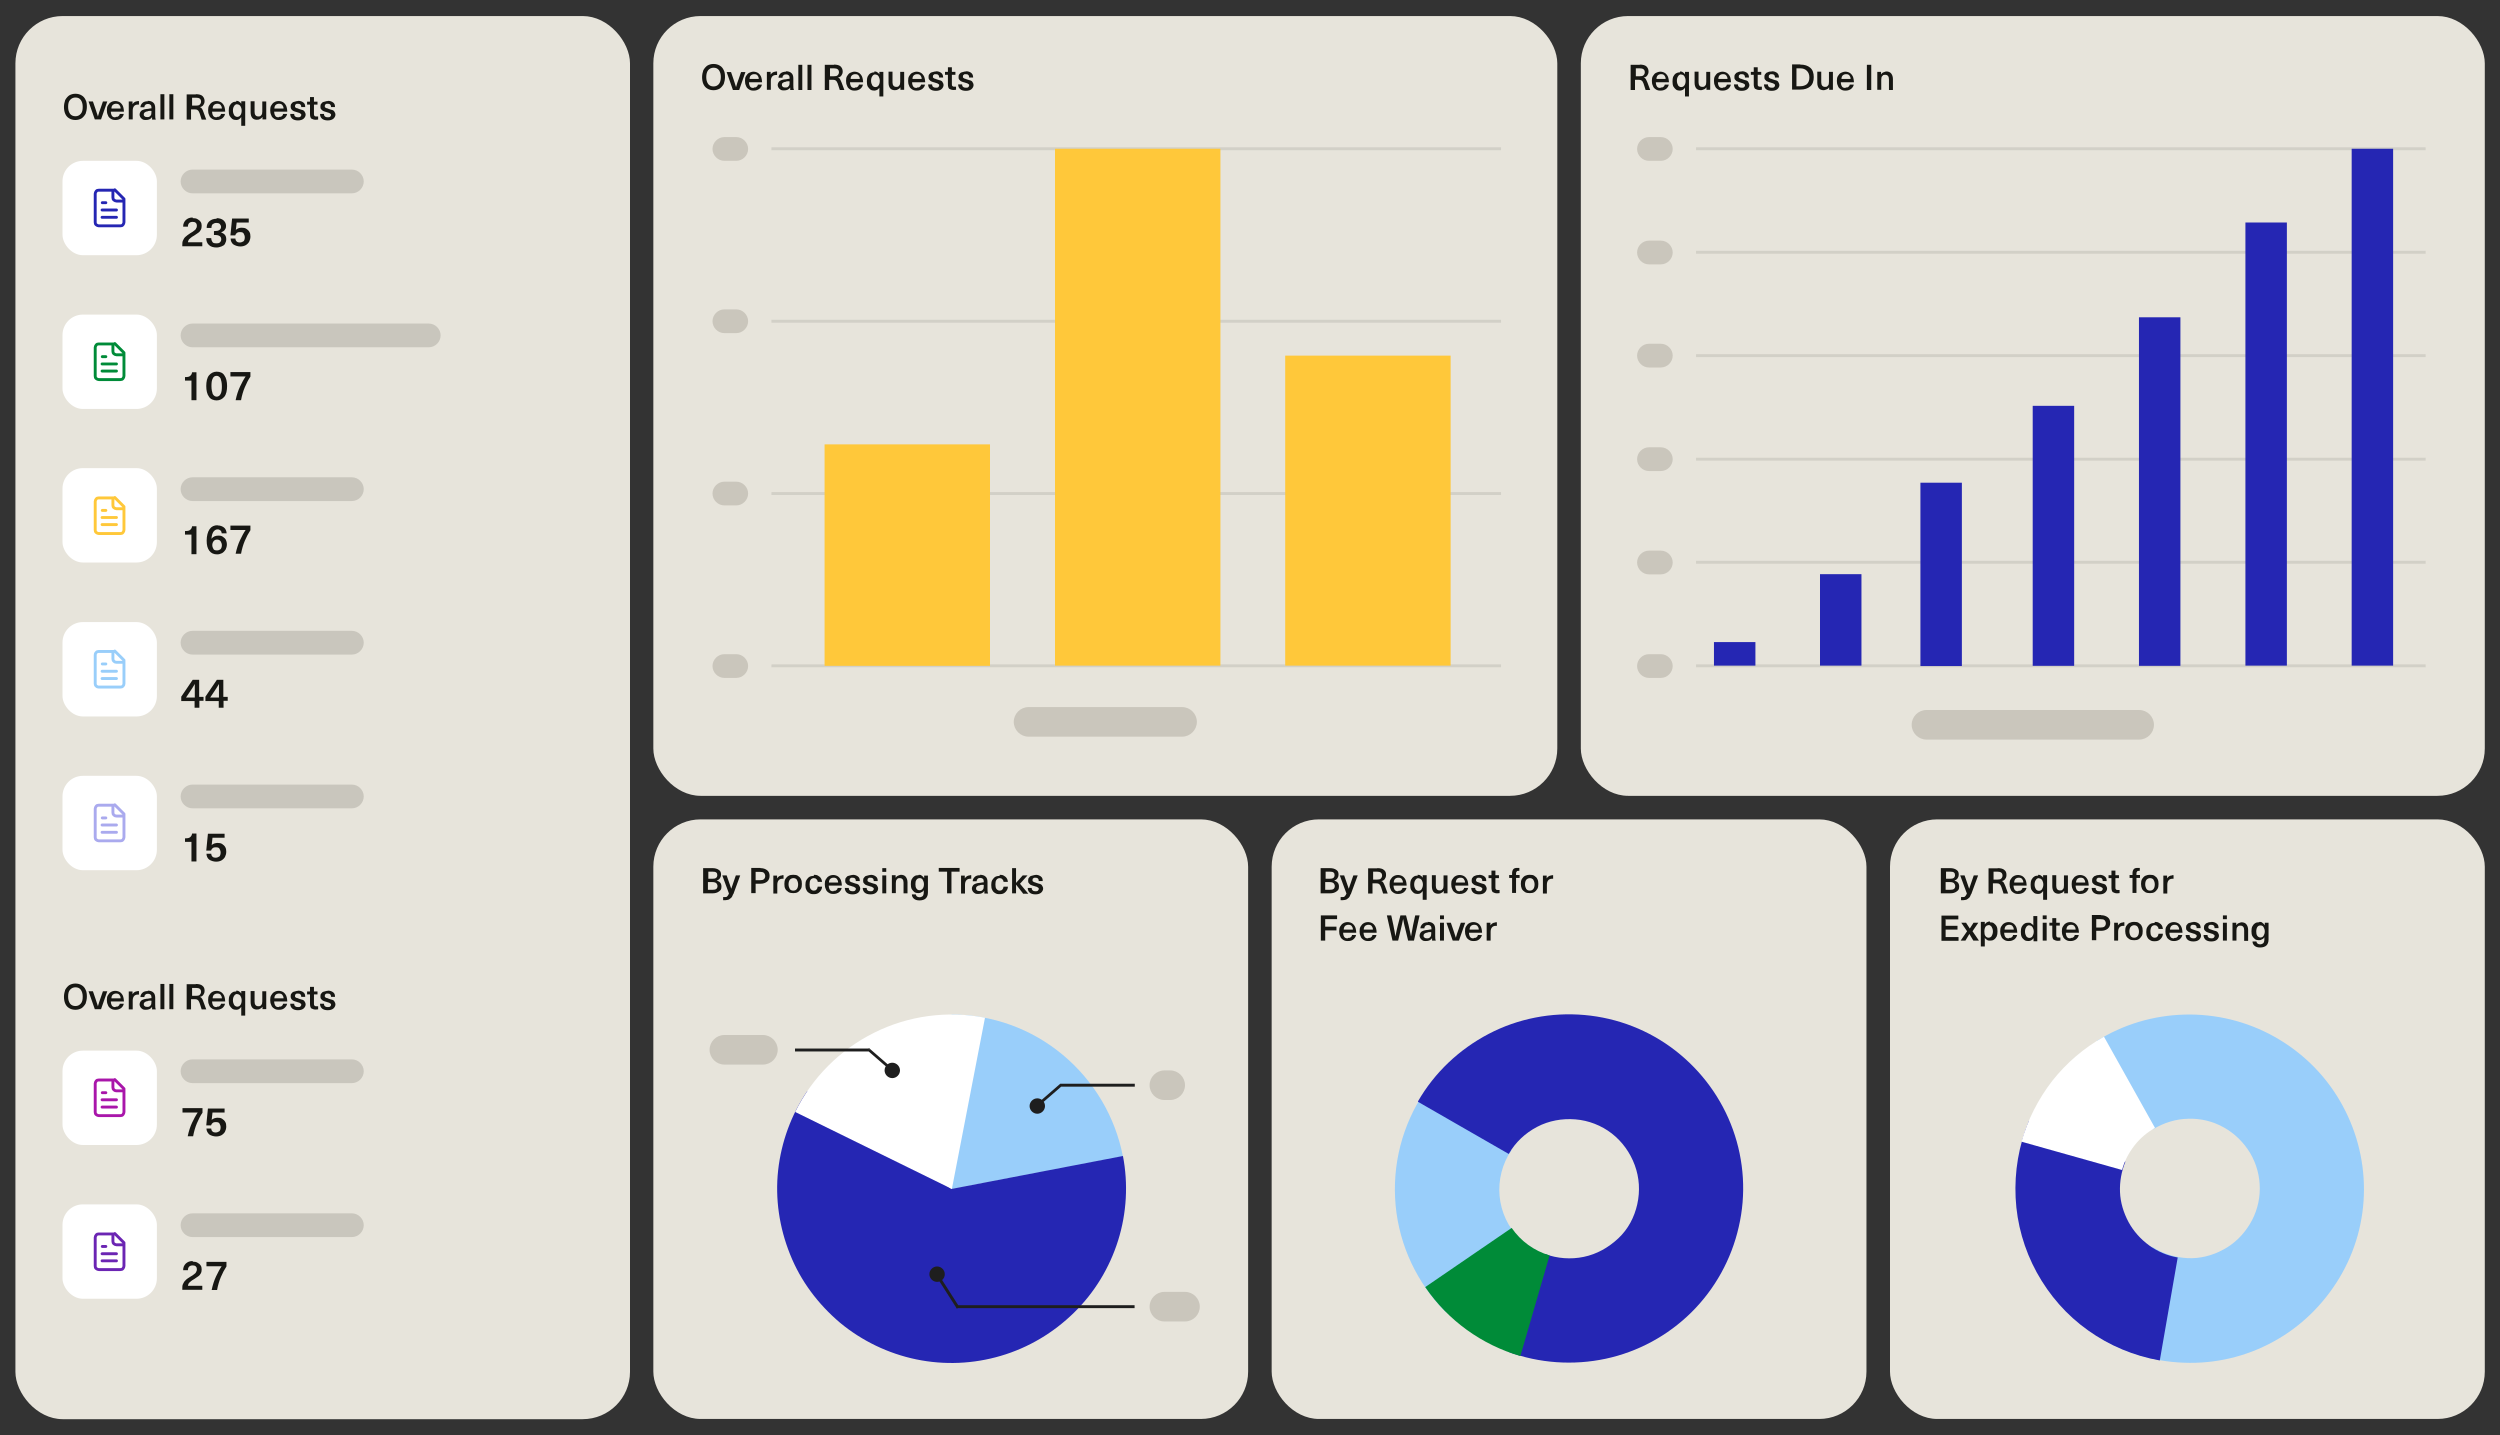<?xml version="1.0" encoding="UTF-8"?>
<svg id="Layer_1" xmlns="http://www.w3.org/2000/svg" xmlns:xlink="http://www.w3.org/1999/xlink" version="1.1" viewBox="0 0 1200 688.9">
  <rect x="0" y="0" width="1200" height="688.9" fill="#333333" stroke="none"/>
  <!-- Generator: Adobe Illustrator 29.5.1, SVG Export Plug-In . SVG Version: 2.1.0 Build 141)  -->
  <defs>
    <style>
      .st0 {
        fill: #008b38;
      }

      .st1, .st2, .st3, .st4, .st5, .st6, .st7, .st8, .st9 {
        fill: none;
      }

      .st10 {
        fill: #171713;
      }

      .st2 {
        stroke: #a916aa;
      }

      .st2, .st3, .st4, .st5, .st6, .st7, .st8 {
        stroke-linecap: round;
        stroke-linejoin: round;
      }

      .st2, .st3, .st4, .st5, .st6, .st7, .st8, .st9 {
        stroke-width: 1.4px;
      }

      .st3 {
        stroke: #ffc83a;
      }

      .st4 {
        stroke: #6b25b3;
      }

      .st11 {
        fill: #1e1e1e;
      }

      .st5 {
        stroke: #008b38;
      }

      .st12 {
        fill: #e7e4db;
      }

      .st6 {
        stroke: #2526b3;
      }

      .st13 {
        fill: #ffc83a;
      }

      .st7 {
        stroke: #aae;
      }

      .st14 {
        fill: #fff;
      }

      .st8 {
        stroke: #99cefa;
      }

      .st9 {
        isolation: isolate;
        opacity: .1;
        stroke: #171713;
      }

      .st15 {
        fill: #99cefa;
      }

      .st16 {
        fill: #2526b3;
      }

      .st17 {
        fill: #c9c6bd;
      }

      .st18 {
        fill: #cac6bc;
      }

      .st19 {
        clip-path: url(#clippath);
      }
    </style>
    <clipPath id="clippath">
      <rect class="st1" x="7.4" y="7.7" width="295" height="673.5" rx="22.7" ry="22.7"/>
    </clipPath>
  </defs>
  <g class="st19">
    <g>
      <rect class="st12" x="7.4" y="7.7" width="295" height="673.5" rx="22.7" ry="22.7"/>
      <path class="st10" d="M36.2,45c1.2,0,2.2.3,3,.8.9.5,1.5,1.3,1.9,2.2.5.9.6,2.1.6,3.3s-.3,2.4-.6,3.3c-.5.9-1.2,1.7-1.9,2.2-.9.5-1.8.8-3,.8s-2.2-.3-3-.8c-.9-.5-1.5-1.3-1.9-2.2s-.6-2.1-.6-3.3.3-2.4.6-3.3c.5-.9,1.2-1.7,1.9-2.2.9-.5,1.8-.8,3-.8ZM36.2,46.8c-1,0-1.9.4-2.6,1.2s-.9,1.9-.9,3.3.3,2.4.9,3.3c.6.8,1.5,1.2,2.6,1.2s1.9-.4,2.6-1.2.9-1.9.9-3.3-.3-2.4-.9-3.3c-.6-.8-1.4-1.2-2.6-1.2ZM45.5,57.3l-3-8.6h2.1l1.2,3.5c.4,1.2.8,2.4,1.2,3.7h0c.4-1.4.8-2.7,1.2-3.7l1.2-3.5h2.1l-3,8.6h-2.8ZM55.6,56.1c.5,0,1,0,1.3-.4.4-.3.5-.6.6-1h1.9c-.1.8-.6,1.5-1.3,2.1-.8.5-1.5.8-2.7.8s-1.7-.3-2.2-.6c-.6-.4-1.2-.9-1.4-1.7-.4-.8-.5-1.5-.5-2.4s.1-1.7.5-2.3.8-1.2,1.4-1.5c.6-.4,1.4-.6,2.2-.6s1.8.3,2.4.8,1.2,1.3,1.4,2.2c.1.5.3,1.2.3,2.1h-6.3c0,.9.3,1.7.6,2.1.4.5.9.6,1.5.6h.1ZM55.6,49.8c-.6,0-1.2.3-1.5.6-.4.4-.6.9-.6,1.7h4.4c0-.8-.3-1.3-.6-1.7s-.9-.6-1.4-.6h-.1ZM65.9,48.5h.8v1.7h-.6c-.8,0-1.4.3-1.8.8s-.6,1.2-.6,2.1v4.2h-1.9v-8.6h1.8v1.3h0c.6-.9,1.4-1.4,2.4-1.4h0ZM70.9,48.4c1.2,0,2.1.3,2.7.9.6.5.9,1.4.9,2.6v3.2c0,.9,0,1.7.3,2.3h-1.8v-1.2h0c-.6.9-1.5,1.4-3,1.4s-1.5-.3-2.2-.8c-.5-.5-.8-1.2-.8-1.8s.3-1.3.8-1.8c.5-.4,1.4-.8,2.6-.9.8,0,1.5-.3,2.3-.3v-.4c0-.6-.1-1-.5-1.3-.3-.3-.8-.4-1.2-.4s-.9.1-1.2.4-.5.6-.5,1.2h-1.9c0-.9.4-1.5,1-2.1s1.5-.8,2.6-.8h0v-.4ZM72.6,53.2c-.8,0-1.4,0-1.9.3-.6,0-1,.3-1.3.5-.3.3-.4.5-.4.9s0,.6.4.9c.3.3.6.4,1.2.4s.6,0,.9-.1.5-.3.6-.4c.3-.3.4-.5.5-.8,0-.3.1-.6.1-1.2v-.4h-.1ZM77,57.3v-12.1h1.9v12.1h-1.9ZM81.3,57.3v-12.1h1.9v12.1h-1.9ZM94,45.2c1.4,0,2.6.3,3.2.9s1,1.4,1,2.4-.3,1.4-.6,1.9-.9.9-1.7,1h0c.4.1.8.4,1,.8.3.3.5.9.8,1.7l1.3,3.5h-2.2l-1-3.1c-.3-.6-.5-1.2-.9-1.4-.3-.3-.8-.4-1.4-.4h-1.8v4.9h-2.1v-12.1h4.4ZM92,50.7h2.1c.8,0,1.4-.1,1.8-.5s.6-.9.6-1.4c0-1.3-.8-1.9-2.4-1.9h-1.9v3.9h-.1ZM104.2,56.1c.5,0,1,0,1.3-.4.4-.3.5-.6.6-1h1.9c-.1.8-.6,1.5-1.3,2.1-.8.5-1.5.8-2.7.8s-1.7-.3-2.2-.6c-.6-.4-1.2-.9-1.4-1.7-.4-.8-.5-1.5-.5-2.4s.1-1.7.5-2.3.8-1.2,1.4-1.5c.6-.4,1.4-.6,2.2-.6s1.8.3,2.4.8,1.2,1.3,1.4,2.2c.1.5.3,1.2.3,2.1h-6.3c0,.9.3,1.7.6,2.1.4.5.9.6,1.5.6h.1ZM104.2,49.8c-.6,0-1.2.3-1.5.6-.4.4-.6.9-.6,1.7h4.4c0-.8-.3-1.3-.6-1.7s-.9-.6-1.4-.6h-.1ZM113.3,48.4c.5,0,1,0,1.5.4.5.3.8.6,1,1h0v-1.2h1.9v11.8h-1.9v-4.2h0c-.3.4-.6.8-1,1-.4.3-.9.4-1.4.4s-1.4-.1-1.9-.5-.9-.9-1.3-1.5c-.3-.6-.4-1.5-.4-2.4s.1-1.7.4-2.4c.3-.6.8-1.2,1.3-1.5.5-.4,1.2-.5,1.9-.5h0v-.3ZM113.9,50c-.6,0-1.2.3-1.5.9-.4.5-.6,1.3-.6,2.2s.3,1.7.6,2.2c.4.5.9.8,1.5.8s1.2-.3,1.5-.8c.4-.5.6-1.3.6-2.2s-.3-1.7-.6-2.2c-.4-.5-.9-.8-1.5-.8h0ZM123.4,57.5c-1,0-1.8-.3-2.3-.9s-.8-1.5-.8-2.7v-5.3h1.9v5.1c0,1.4.6,2.2,1.8,2.2s1-.3,1.4-.6c.4-.4.5-1,.5-1.8v-4.8h1.9v8.6h-1.8v-1.2h0c-.3.4-.6.8-1.2,1-.4.3-.9.4-1.5.4h0ZM134,56.1c.5,0,1,0,1.3-.4.4-.3.5-.6.6-1h1.9c-.1.8-.6,1.5-1.3,2.1-.8.5-1.5.8-2.7.8s-1.7-.3-2.2-.6c-.6-.4-1.2-.9-1.4-1.7-.4-.8-.5-1.5-.5-2.4s.1-1.7.5-2.3c.4-.6.8-1.2,1.4-1.5.6-.4,1.4-.6,2.2-.6s1.8.3,2.4.8,1.2,1.3,1.4,2.2c.1.5.3,1.2.3,2.1h-6.3c0,.9.3,1.7.6,2.1.4.5.9.6,1.5.6h.1ZM133.8,49.8c-.6,0-1.2.3-1.5.6s-.6.9-.6,1.7h4.4c0-.8-.3-1.3-.6-1.7s-.9-.6-1.4-.6h-.1ZM143,48.4c1.2,0,1.9.3,2.6.8s.9,1.2.9,2.2h-1.9c0-.5-.1-.9-.4-1.2-.3-.3-.6-.4-1.2-.4s-.8,0-1,.3c-.3.1-.4.4-.4.8s0,.4.1.6c.1.1.4.3.6.4.3,0,.6.1,1.2.4.8.3,1.3.4,1.7.5s.8.4,1,.8c.3.4.5.9.5,1.5s-.4,1.4-1,1.9-1.5.8-2.7.8-2.1-.3-2.7-.8-1-1.3-1-2.3h1.9c0,.5.1.9.5,1.2.3.3.8.4,1.3.4s.9,0,1.2-.3.4-.5.4-.8,0-.5-.3-.6c-.1-.1-.4-.3-.6-.4-.3,0-.8-.3-1.3-.4-.6-.1-1.2-.4-1.5-.5s-.6-.4-1-.8c-.3-.4-.4-.8-.4-1.4s.1-1,.4-1.3c.3-.4.6-.8,1.2-.9s1.2-.4,1.8-.4h.3ZM152.1,55.9h.6v1.5c-.4,0-.8.1-1.2.1-.9,0-1.5-.3-2.1-.6-.4-.4-.6-1.2-.6-2.1v-4.6h-1.4v-1.4h1.4v-2.2h1.9v2.2h1.7v1.4h-1.7v4.4c0,.5,0,.9.3,1,.1.3.5.3.9.3h.1ZM157.3,48.4c1.2,0,1.9.3,2.6.8s.9,1.2.9,2.2h-1.9c0-.5-.1-.9-.4-1.2-.3-.3-.6-.4-1.2-.4s-.8,0-1,.3c-.3.1-.4.4-.4.8s0,.4.1.6c.1.1.4.3.6.4.3,0,.6.1,1.2.4.8.3,1.3.4,1.7.5s.8.4,1,.8c.3.4.5.9.5,1.5s-.4,1.4-1,1.9-1.5.8-2.7.8-2.1-.3-2.7-.8-1-1.3-1-2.3h1.9c0,.5.1.9.5,1.2.3.3.8.4,1.3.4s.9,0,1.2-.3.4-.5.4-.8,0-.5-.3-.6c-.1-.1-.4-.3-.6-.4-.3,0-.8-.3-1.3-.4-.6-.1-1.2-.4-1.5-.5s-.6-.4-1-.8-.4-.8-.4-1.4.1-1,.4-1.3c.3-.4.6-.8,1.2-.9s1.2-.4,1.8-.4h.3Z"/>
      <rect class="st14" x="30" y="77.2" width="45.3" height="45.3" rx="9.8" ry="9.8"/>
      <path class="st6" d="M54.2,91.3v3.5c0,.5.1.9.5,1.2s.8.5,1.2.5h3.5M50.8,97.3h-1.7M55.9,100.8h-6.9M55.9,104.3h-6.9M55.1,91.3h-7.7c-.5,0-.9.1-1.2.5s-.5.8-.5,1.2v13.7c0,.5.1.9.5,1.2s.8.5,1.2.5h10.4c.5,0,.9-.1,1.2-.5s.5-.8.5-1.2v-11.2l-4.4-4.4h0Z"/>
      <path class="st17" d="M92.4,81.4h76.5c3.1,0,5.7,2.6,5.7,5.7h0c0,3.1-2.6,5.7-5.7,5.7h-76.5c-3.1,0-5.7-2.6-5.7-5.7h0c0-3.1,2.6-5.7,5.7-5.7Z"/>
      <path class="st10" d="M92.5,104.7c.9,0,1.7.1,2.3.5.6.3,1.2.8,1.5,1.3.4.5.5,1.3.5,1.9s-.1,1.4-.4,1.9c-.3.5-.6,1-1.2,1.4-.5.4-1.2.8-1.9,1.3-.9.5-1.5.9-1.9,1.3s-.8.6-.9,1c-.1.3-.3.6-.3,1h6.9v1.9h-9.6v-.4c0-.9,0-1.7.3-2.3s.6-1.3,1.2-1.8,1.4-1.2,2.4-1.8c.8-.4,1.3-.8,1.8-1.2.4-.3.8-.6.9-1,.3-.4.4-.8.4-1.3s-.1-1-.5-1.4c-.4-.4-.9-.5-1.5-.5-1.5,0-2.3.8-2.3,2.3h-2.3c0-1.4.5-2.4,1.3-3.2.9-.8,1.9-1.2,3.3-1.2h0ZM103.9,104.7c1.4,0,2.6.4,3.3,1s1.3,1.5,1.3,2.7-.3,1.4-.6,1.9-.9.9-1.8,1.2h0c.9.4,1.5.8,1.9,1.3s.6,1.2.6,2.1-.3,1.4-.6,2.1-1,1-1.7,1.3c-.8.3-1.5.5-2.4.5-1.5,0-2.8-.4-3.6-1.2-.9-.8-1.3-1.9-1.3-3.3h2.4c0,.9.3,1.4.6,1.9s1,.6,1.9.6,1.3-.1,1.7-.5.6-.9.6-1.4c0-1.4-1-2.1-3-2.1h-.5v-1.9h.5c.9,0,1.5-.1,2.1-.5s.8-.9.8-1.5-.3-1-.6-1.4c-.4-.4-1-.5-1.7-.5s-1.3.3-1.7.6-.6,1-.6,1.8h-2.3c0-1.4.4-2.4,1.3-3.2s2.1-1.2,3.5-1.2h0v-.3ZM113.6,106.8l-.4,3.6h0c.3-.4.8-.6,1.2-.8s1-.3,1.5-.3c.9,0,1.7.1,2.3.5s1.2.9,1.5,1.5c.4.6.5,1.4.5,2.3s-.3,1.8-.6,2.4-1,1.3-1.7,1.7c-.8.4-1.5.6-2.6.6s-2.4-.4-3.3-1c-.8-.6-1.3-1.7-1.3-2.8h2.3c0,.6.3,1.2.6,1.4.4.4.9.5,1.5.5s1.4-.3,1.8-.6.6-1.2.6-1.9-.3-1.4-.6-1.9-1-.6-1.8-.6-1,.1-1.4.4c-.4.3-.6.6-.8,1.2h-2.3c0-.1.8-8.1.8-8.1h8v1.9h-6.2.3Z"/>
      <rect class="st14" x="30" y="151" width="45.3" height="45.3" rx="9.8" ry="9.8"/>
      <path class="st5" d="M54.2,165.1v3.5c0,.5.1.9.5,1.2s.8.5,1.2.5h3.5M50.8,171.2h-1.7M55.9,174.7h-6.9M55.9,178.1h-6.9M55.1,165.1h-7.7c-.5,0-.9.1-1.2.5s-.5.8-.5,1.2v13.7c0,.5.1.9.5,1.2s.8.5,1.2.5h10.4c.5,0,.9-.1,1.2-.5s.5-.8.5-1.2v-11.2l-4.4-4.4h0Z"/>
      <path class="st17" d="M92.4,155.3h113.4c3.1,0,5.7,2.6,5.7,5.7h0c0,3.1-2.6,5.7-5.7,5.7h-113.4c-3.1,0-5.7-2.6-5.7-5.7h0c0-3.1,2.6-5.7,5.7-5.7Z"/>
      <path class="st10" d="M91.9,192.1v-9.4h-3.1v-1.7c1.2,0,1.9-.1,2.4-.5.5-.4.9-.9,1-1.8h2.1v13.4h-2.4ZM104,178.4c1.7,0,3,.6,3.7,1.8.9,1.2,1.3,3,1.3,5.1s-.4,4-1.3,5.1-2.2,1.8-3.7,1.8-3-.6-3.7-1.8c-.9-1.2-1.3-3-1.3-5.1s.4-4,1.3-5.1,2.2-1.8,3.7-1.8ZM104,180.4c-.9,0-1.5.4-1.9,1.3-.5.9-.6,2.1-.6,3.7s.3,2.8.6,3.7c.5.9,1.2,1.3,1.9,1.3s1.5-.4,1.9-1.3c.5-.9.6-2.1.6-3.7s-.3-2.8-.6-3.7c-.5-.9-1.2-1.3-1.9-1.3ZM120.2,180.8c-1,1.4-1.9,3.2-2.7,5.1s-1.4,4-1.8,6.2h-2.6c.5-2.4,1.2-4.6,2.1-6.5s1.8-3.6,2.7-4.9h-7.3v-2.1h9.6v2.1h0Z"/>
      <rect class="st14" x="30" y="224.7" width="45.3" height="45.3" rx="9.8" ry="9.8"/>
      <path class="st3" d="M54.2,239v3.5c0,.5.1.9.5,1.2s.8.5,1.2.5h3.5M50.8,245h-1.7M55.9,248.4h-6.9M55.9,251.8h-6.9M55.1,239h-7.7c-.5,0-.9.1-1.2.5s-.5.8-.5,1.2v13.7c0,.5.1.9.5,1.2s.8.5,1.2.5h10.4c.5,0,.9-.1,1.2-.5s.5-.8.5-1.2v-11.2l-4.4-4.4h0Z"/>
      <path class="st17" d="M92.4,229.1h76.5c3.1,0,5.7,2.6,5.7,5.7h0c0,3.1-2.6,5.7-5.7,5.7h-76.5c-3.1,0-5.7-2.6-5.7-5.7h0c0-3.1,2.6-5.7,5.7-5.7Z"/>
      <path class="st10" d="M91.9,266v-9.4h-3.1v-1.7c1.2,0,1.9-.1,2.4-.5.5-.4.9-.9,1-1.8h2.1v13.4h-2.4ZM104.4,252.2c1.3,0,2.3.4,3.1,1s1.2,1.7,1.3,2.8h-2.4c0-.6-.3-1.2-.6-1.4-.4-.3-.8-.5-1.3-.5-.9,0-1.5.4-2.1,1.2-.5.8-.8,1.9-.9,3.3h0c.8-1,1.9-1.5,3.2-1.5s1.5.1,2.2.5c.6.4,1.2.9,1.5,1.5s.5,1.4.5,2.3-.3,1.7-.6,2.4c-.4.6-1,1.3-1.7,1.7-.8.4-1.5.6-2.4.6-1.5,0-2.8-.5-3.7-1.7-.9-1.2-1.3-2.7-1.3-4.9s.5-4.2,1.4-5.5,2.2-1.9,3.9-1.9h0ZM104.2,259c-.8,0-1.3.3-1.7.8-.4.5-.6,1.2-.6,1.9s.3,1.4.6,1.9,1,.6,1.7.6,1.3-.3,1.7-.6c.4-.5.6-1.2.6-1.9s-.3-1.4-.6-1.9-1-.8-1.7-.8h0ZM120.2,254.5c-1,1.5-1.9,3.2-2.7,5.1s-1.4,4-1.8,6.2h-2.6c.5-2.4,1.2-4.6,2.1-6.5s1.8-3.6,2.7-4.9h-7.3v-2.1h9.6v2.1h0Z"/>
      <rect class="st14" x="30" y="298.6" width="45.3" height="45.3" rx="9.8" ry="9.8"/>
      <path class="st8" d="M54.2,312.7v3.5c0,.5.1.9.5,1.2.4.4.8.5,1.2.5h3.5M50.8,318.7h-1.7M55.9,322.2h-6.9M55.9,325.7h-6.9M55.1,312.7h-7.7c-.5,0-.9.1-1.2.5-.4.4-.5.8-.5,1.2v13.7c0,.5.1.9.5,1.2.4.4.8.5,1.2.5h10.4c.5,0,.9-.1,1.2-.5.4-.4.5-.8.5-1.2v-11.2l-4.4-4.4h0Z"/>
      <path class="st17" d="M92.4,302.8h76.5c3.1,0,5.7,2.6,5.7,5.7h0c0,3.1-2.6,5.7-5.7,5.7h-76.5c-3.1,0-5.7-2.6-5.7-5.7h0c0-3.1,2.6-5.7,5.7-5.7Z"/>
      <path class="st10" d="M95.7,336.5v3.2h-2.3v-3.2h-6.4v-2.1l5.5-8.1h3.1v8.2h2.1v1.9h-2.1.1ZM93.5,334.7v-6.4h0c-.6,1-1.5,2.6-2.8,4.4l-1.4,2.1s4.2,0,4.2,0ZM107.3,336.5v3.2h-2.3v-3.2h-6.4v-2.1l5.5-8.1h3.1v8.2h2.1v1.9h-2.1.1ZM105.1,334.7v-6.4h0c-.6,1-1.5,2.6-2.8,4.4l-1.4,2.1s4.2,0,4.2,0Z"/>
      <rect class="st14" x="30" y="372.4" width="45.3" height="45.3" rx="9.8" ry="9.8"/>
      <path class="st7" d="M54.2,386.5v3.5c0,.5.1.9.5,1.2.4.4.8.5,1.2.5h3.5M50.8,392.6h-1.7M55.9,396h-6.9M55.9,399.5h-6.9M55.1,386.5h-7.7c-.5,0-.9.1-1.2.5s-.5.8-.5,1.2v13.7c0,.5.1.9.5,1.2s.8.5,1.2.5h10.4c.5,0,.9-.1,1.2-.5s.5-.8.5-1.2v-11.2l-4.4-4.4h0Z"/>
      <path class="st17" d="M92.4,376.6h76.5c3.1,0,5.7,2.6,5.7,5.7h0c0,3.1-2.6,5.7-5.7,5.7h-76.5c-3.1,0-5.7-2.6-5.7-5.7h0c0-3.1,2.6-5.7,5.7-5.7Z"/>
      <path class="st10" d="M91.9,413.5v-9.4h-3.1v-1.7c1.2,0,1.9-.1,2.4-.5s.9-.9,1-1.8h2.1v13.4h-2.4ZM102,402.1l-.4,3.6h0c.3-.4.8-.6,1.2-.8.5-.1,1-.3,1.5-.3.9,0,1.7.1,2.3.5s1.2.9,1.5,1.5c.4.6.5,1.4.5,2.3s-.3,1.8-.6,2.4-1,1.3-1.7,1.7c-.8.4-1.5.6-2.6.6s-2.4-.4-3.3-1c-.8-.6-1.3-1.7-1.3-2.8h2.3c0,.6.3,1.2.6,1.4.4.4.9.5,1.5.5s1.4-.3,1.8-.6.6-1.2.6-1.9-.3-1.4-.6-1.9-1-.6-1.8-.6-1,.1-1.4.4c-.4.3-.6.6-.8,1.2h-2.3c0-.1.8-8.1.8-8.1h8v1.9h-6.2.3Z"/>
      <path class="st10" d="M36.2,472.1c1.2,0,2.2.3,3,.8.9.5,1.5,1.3,1.9,2.2.5.9.6,2.1.6,3.3s-.3,2.4-.6,3.3c-.5.9-1.2,1.7-1.9,2.2-.9.5-1.8.8-3,.8s-2.2-.3-3-.8c-.9-.5-1.5-1.3-1.9-2.2s-.6-2.1-.6-3.3.3-2.4.6-3.3c.5-.9,1.2-1.7,1.9-2.2.9-.5,1.8-.8,3-.8ZM36.2,473.9c-1,0-1.9.4-2.6,1.2s-.9,1.9-.9,3.3.3,2.4.9,3.3c.6.8,1.5,1.2,2.6,1.2s1.9-.4,2.6-1.2.9-1.9.9-3.3-.3-2.4-.9-3.3c-.6-.8-1.4-1.2-2.6-1.2ZM45.5,484.4l-3-8.6h2.1l1.2,3.5c.4,1.2.8,2.4,1.2,3.7h0c.4-1.4.8-2.7,1.2-3.7l1.2-3.5h2.1l-3,8.6h-2.8ZM55.6,483.2c.5,0,1,0,1.3-.4.4-.3.5-.6.6-1h1.9c-.1.8-.6,1.5-1.3,2.1-.8.5-1.5.8-2.7.8s-1.7-.3-2.2-.6c-.6-.4-1.2-.9-1.4-1.7-.4-.8-.5-1.5-.5-2.4s.1-1.7.5-2.3.8-1.2,1.4-1.5c.6-.4,1.4-.6,2.2-.6s1.8.3,2.4.8,1.2,1.3,1.4,2.2c.1.5.3,1.2.3,2.1h-6.3c0,.9.3,1.7.6,2.1.4.5.9.6,1.5.6h.1ZM55.6,476.9c-.6,0-1.2.3-1.5.6-.4.4-.6.9-.6,1.7h4.4c0-.8-.3-1.3-.6-1.7s-.9-.6-1.4-.6h-.1ZM65.9,475.7h.8v1.7h-.6c-.8,0-1.4.3-1.8.8s-.6,1.2-.6,2.1v4.2h-1.9v-8.6h1.8v1.3h0c.6-.9,1.4-1.4,2.4-1.4h0ZM70.9,475.5c1.2,0,2.1.3,2.7.9.6.5.9,1.4.9,2.6v3.2c0,.9,0,1.7.3,2.3h-1.8v-1.2h0c-.6.9-1.5,1.4-3,1.4s-1.5-.3-2.2-.8c-.5-.5-.8-1.2-.8-1.8s.3-1.3.8-1.8c.5-.4,1.4-.8,2.6-.9.8,0,1.5-.3,2.3-.3v-.4c0-.6-.1-1-.5-1.3-.3-.3-.8-.4-1.2-.4s-.9.1-1.2.4c-.3.3-.5.6-.5,1.2h-1.9c0-.9.4-1.5,1-2.1s1.5-.8,2.6-.8h0v-.4ZM72.6,480.3c-.8,0-1.4,0-1.9.3-.6,0-1,.3-1.3.5-.3.3-.4.5-.4.9s0,.6.4.9c.3.3.6.4,1.2.4s.6,0,.9-.1.5-.3.6-.4c.3-.3.4-.5.5-.8,0-.3.1-.6.1-1.2v-.4h-.1ZM77,484.4v-12.1h1.9v12.1h-1.9ZM81.3,484.4v-12.1h1.9v12.1h-1.9ZM94,472.3c1.4,0,2.6.3,3.2.9.8.6,1,1.4,1,2.4s-.3,1.4-.6,1.9-.9.9-1.7,1h0c.4.1.8.4,1,.8.3.3.5.9.8,1.7l1.3,3.5h-2.2l-1-3.1c-.3-.6-.5-1.2-.9-1.4-.3-.3-.8-.4-1.4-.4h-1.8v4.9h-2.1v-12.1h4.4ZM92,478h2.1c.8,0,1.4-.1,1.8-.5s.6-.9.6-1.4c0-1.3-.8-1.9-2.4-1.9h-1.9v3.9h-.1ZM104.2,483.2c.5,0,1,0,1.3-.4.4-.3.5-.6.6-1h1.9c-.1.8-.6,1.5-1.3,2.1-.8.5-1.5.8-2.7.8s-1.7-.3-2.2-.6c-.6-.4-1.2-.9-1.4-1.7-.4-.8-.5-1.5-.5-2.4s.1-1.7.5-2.3.8-1.2,1.4-1.5c.6-.4,1.4-.6,2.2-.6s1.8.3,2.4.8,1.2,1.3,1.4,2.2c.1.5.3,1.2.3,2.1h-6.3c0,.9.3,1.7.6,2.1.4.5.9.6,1.5.6h.1ZM104.2,476.9c-.6,0-1.2.3-1.5.6-.4.4-.6.9-.6,1.7h4.4c0-.8-.3-1.3-.6-1.7s-.9-.6-1.4-.6h-.1ZM113.3,475.5c.5,0,1,0,1.5.4.5.3.8.6,1,1h0v-1.2h1.9v11.8h-1.9v-4.2h0c-.3.4-.6.8-1,1-.4.3-.9.4-1.4.4s-1.4-.1-1.9-.5-.9-.9-1.3-1.5c-.3-.6-.4-1.5-.4-2.4s.1-1.7.4-2.4c.3-.6.8-1.2,1.3-1.5.5-.4,1.2-.5,1.9-.5h0v-.3ZM113.9,477.1c-.6,0-1.2.3-1.5.9-.4.5-.6,1.3-.6,2.2s.3,1.7.6,2.2c.4.5.9.8,1.5.8s1.2-.3,1.5-.8c.4-.5.6-1.3.6-2.2s-.3-1.7-.6-2.2c-.4-.5-.9-.8-1.5-.8h0ZM123.4,484.6c-1,0-1.8-.3-2.3-.9s-.8-1.5-.8-2.7v-5.3h1.9v5.1c0,1.4.6,2.2,1.8,2.2s1-.3,1.4-.6c.4-.4.5-1,.5-1.8v-4.8h1.9v8.6h-1.8v-1.2h0c-.3.4-.6.8-1.2,1-.4.3-.9.4-1.5.4h0ZM134,483.2c.5,0,1,0,1.3-.4.4-.3.5-.6.6-1h1.9c-.1.8-.6,1.5-1.3,2.1s-1.5.8-2.7.8-1.7-.3-2.2-.6c-.6-.4-1.2-.9-1.4-1.7-.4-.8-.5-1.5-.5-2.4s.1-1.7.5-2.3.8-1.2,1.4-1.5c.6-.4,1.4-.6,2.2-.6s1.8.3,2.4.8,1.2,1.3,1.4,2.2c.1.5.3,1.2.3,2.1h-6.3c0,.9.3,1.7.6,2.1.4.5.9.6,1.5.6h.1ZM133.8,476.9c-.6,0-1.2.3-1.5.6s-.6.9-.6,1.7h4.4c0-.8-.3-1.3-.6-1.7s-.9-.6-1.4-.6h-.1ZM143,475.5c1.2,0,1.9.3,2.6.8s.9,1.2.9,2.2h-1.9c0-.5-.1-.9-.4-1.2-.3-.3-.6-.4-1.2-.4s-.8,0-1,.3c-.3.1-.4.4-.4.8s0,.4.1.6c.1.1.4.3.6.4.3,0,.6.1,1.2.4.8.3,1.3.4,1.7.5s.8.4,1,.8c.3.4.5.9.5,1.5s-.4,1.4-1,1.9-1.5.8-2.7.8-2.1-.3-2.7-.8-1-1.3-1-2.3h1.9c0,.5.1.9.5,1.2.3.3.8.4,1.3.4s.9,0,1.2-.3.4-.5.4-.8,0-.5-.3-.6c-.1-.1-.4-.3-.6-.4-.3,0-.8-.3-1.3-.4-.6-.1-1.2-.4-1.5-.5s-.6-.4-1-.8c-.3-.4-.4-.8-.4-1.4s.1-1,.4-1.3c.3-.4.6-.8,1.2-.9s1.2-.4,1.8-.4h.3ZM152.1,483h.6v1.5c-.4,0-.8.1-1.2.1-.9,0-1.5-.3-2.1-.6-.4-.4-.6-1.2-.6-2.1v-4.6h-1.4v-1.4h1.4v-2.2h1.9v2.2h1.7v1.4h-1.7v4.4c0,.5,0,.9.3,1,.1.3.5.3.9.3h.1ZM157.3,475.5c1.2,0,1.9.3,2.6.8s.9,1.2.9,2.2h-1.9c0-.5-.1-.9-.4-1.2-.3-.3-.6-.4-1.2-.4s-.8,0-1,.3c-.3.1-.4.4-.4.8s0,.4.1.6c.1.1.4.3.6.4.3,0,.6.1,1.2.4.8.3,1.3.4,1.7.5s.8.4,1,.8c.3.4.5.9.5,1.5s-.4,1.4-1,1.9-1.5.8-2.7.8-2.1-.3-2.7-.8-1-1.3-1-2.3h1.9c0,.5.1.9.5,1.2.3.3.8.4,1.3.4s.9,0,1.2-.3.4-.5.4-.8,0-.5-.3-.6c-.1-.1-.4-.3-.6-.4-.3,0-.8-.3-1.3-.4-.6-.1-1.2-.4-1.5-.5s-.6-.4-1-.8-.4-.8-.4-1.4.1-1,.4-1.3c.3-.4.6-.8,1.2-.9s1.2-.4,1.8-.4h.3Z"/>
      <rect class="st14" x="30" y="504.3" width="45.3" height="45.3" rx="9.8" ry="9.8"/>
      <path class="st2" d="M54.2,518.4v3.5c0,.5.1.9.5,1.2.4.4.8.5,1.2.5h3.5M50.8,524.5h-1.7M55.9,527.9h-6.9M55.9,531.4h-6.9M55.1,518.4h-7.7c-.5,0-.9.1-1.2.5s-.5.8-.5,1.2v13.7c0,.5.1.9.5,1.2s.8.5,1.2.5h10.4c.5,0,.9-.1,1.2-.5s.5-.8.5-1.2v-11.2l-4.4-4.4h0Z"/>
      <path class="st17" d="M92.4,508.5h76.5c3.1,0,5.7,2.6,5.7,5.7h0c0,3.1-2.6,5.7-5.7,5.7h-76.5c-3.1,0-5.7-2.6-5.7-5.7h0c0-3.1,2.6-5.7,5.7-5.7Z"/>
      <path class="st10" d="M97.2,534.1c-1,1.4-1.9,3.2-2.7,5.1s-1.4,4-1.8,6.2h-2.6c.5-2.4,1.2-4.6,2.1-6.5s1.8-3.6,2.7-4.9h-7.3v-2.1h9.6v2.1h0ZM102,534l-.4,3.6h0c.3-.4.8-.6,1.2-.8.5-.1,1-.3,1.5-.3.9,0,1.7.1,2.3.5s1.2.9,1.5,1.5c.4.6.5,1.4.5,2.3s-.3,1.8-.6,2.4-1,1.3-1.7,1.7c-.8.4-1.5.6-2.6.6s-2.4-.4-3.3-1c-.8-.8-1.3-1.7-1.3-2.8h2.3c0,.6.3,1.2.6,1.4.4.4.9.5,1.5.5s1.4-.3,1.8-.6.6-1.2.6-1.9-.3-1.4-.6-1.9-1-.6-1.8-.6-1,.1-1.4.4c-.4.3-.6.6-.8,1.2h-2.3c0-.1.8-8.1.8-8.1h8v1.9h-6.2.3Z"/>
      <rect class="st14" x="30" y="578.1" width="45.3" height="45.3" rx="9.8" ry="9.8"/>
      <path class="st4" d="M54.2,592.3v3.5c0,.5.1.9.5,1.2s.8.5,1.2.5h3.5M50.8,598.3h-1.7M55.9,601.8h-6.9M55.9,605.2h-6.9M55.1,592.3h-7.7c-.5,0-.9.1-1.2.5s-.5.8-.5,1.2v13.7c0,.5.1.9.5,1.2s.8.5,1.2.5h10.4c.5,0,.9-.1,1.2-.5s.5-.8.5-1.2v-11.2l-4.4-4.4h0Z"/>
      <path class="st17" d="M92.4,582.4h76.5c3.1,0,5.7,2.6,5.7,5.7h0c0,3.1-2.6,5.7-5.7,5.7h-76.5c-3.1,0-5.7-2.6-5.7-5.7h0c0-3.1,2.6-5.7,5.7-5.7Z"/>
      <path class="st10" d="M92.5,605.6c.9,0,1.7.1,2.3.5.6.3,1.2.8,1.5,1.3.4.5.5,1.3.5,1.9s-.1,1.4-.4,1.9c-.3.5-.6,1-1.2,1.4-.5.4-1.2.8-1.9,1.3-.9.5-1.5.9-1.9,1.3s-.8.6-.9,1c-.1.3-.3.6-.3,1h6.9v1.9h-9.6v-.4c0-.9,0-1.7.3-2.3s.6-1.3,1.2-1.8c.5-.6,1.4-1.2,2.4-1.8.8-.4,1.3-.8,1.8-1.2.4-.3.8-.6.9-1,.3-.4.4-.8.4-1.3s-.1-1-.5-1.4c-.4-.4-.9-.5-1.5-.5-1.5,0-2.3.8-2.3,2.3h-2.3c0-1.4.5-2.4,1.3-3.2.9-.8,1.9-1.2,3.3-1.2h0ZM108.7,607.9c-1,1.5-1.9,3.2-2.7,5.1s-1.4,4-1.8,6.2h-2.6c.5-2.4,1.2-4.6,2.1-6.5s1.8-3.6,2.7-4.9h-7.3v-2.1h9.6v2.1h0Z"/>
    </g>
  </g>
  <rect class="st12" x="313.6" y="393.3" width="285.5" height="287.8" rx="22.7" ry="22.7"/>
  <path class="st15" d="M456.8,487c19.5,0,38.3,6.8,53.3,19.3s25.2,29.7,28.9,48.8l-82.2,15.7v-83.6h0Z"/>
  <path class="st16" d="M539,554.8c2.6,13.5,1.8,27.5-2.3,40.6-4.1,13.1-11.3,25-21.2,34.7-9.8,9.6-21.8,16.8-35.1,20.7-13.2,3.9-27.1,4.5-40.6,1.7s-26.1-8.9-36.6-17.6c-10.5-8.9-18.9-20-24-32.9-5.1-12.7-7.2-26.6-5.7-40.2,1.5-13.6,6.3-26.8,14-38.1l69.2,47,82.2-15.8h0Z"/>
  <path class="st14" d="M381.7,533.7c8.1-16.4,21.4-29.8,37.9-38,16.4-8.2,35.2-10.7,53.2-7.2l-15.9,82.2-75.1-36.9h0Z"/>
  <path class="st10" d="M341.9,416.7c1.4,0,2.4.3,3.2.9.8.5,1,1.3,1,2.3s-.6,2.3-2.1,2.8h0c1.5.4,2.3,1.3,2.3,2.8s-.4,1.8-1.2,2.4-1.8.9-3.1.9h-4.5v-12.1h4.2ZM339.8,421.8h2.1c.8,0,1.4-.1,1.8-.4.4-.3.6-.8.6-1.3s-.1-1-.5-1.3-.9-.4-1.7-.4h-2.1v3.5h-.3ZM339.8,427.1h2.2c.8,0,1.4-.1,1.8-.4s.6-.8.6-1.4-.3-1-.6-1.4c-.4-.3-1-.5-1.9-.5h-2.1v3.6h0ZM351.9,429.2c-.3.8-.5,1.3-.9,1.7-.4.4-.8.6-1.2.9-.5.1-1,.3-1.7.3h-1v-1.5h.8c.5,0,.9,0,1.2-.4.3-.3.5-.6.8-1.3l-3.2-8.7h2.1l2.2,6.4h0l2.2-6.4h2.1l-3.3,9h.1ZM365,416.7c1.4,0,2.4.4,3.2,1s1.2,1.5,1.2,2.7-.4,2.1-1.2,2.8c-.8.6-1.8,1-3.2,1h-2.3v4.5h-2.1v-12.1h4.4ZM362.7,422.5h2.1c.9,0,1.4-.1,1.9-.5.4-.4.6-.9.6-1.5s-.3-1.2-.6-1.5c-.4-.4-1-.5-1.9-.5h-2.1v4.1h0ZM375.3,420.1h.8v1.7h-.6c-.8,0-1.4.3-1.8.8s-.6,1.2-.6,2.1v4.2h-1.9v-8.6h1.8v1.3h0c.6-.9,1.4-1.4,2.4-1.4h0ZM380.8,419.9c.9,0,1.7.1,2.2.5.6.4,1.2.9,1.4,1.5.4.6.5,1.5.5,2.4s-.1,1.8-.5,2.4-.9,1.2-1.4,1.5c-.6.4-1.4.5-2.2.5s-1.7-.1-2.3-.5-1.2-.9-1.5-1.5c-.4-.6-.5-1.5-.5-2.4s.1-1.7.5-2.4c.4-.6.9-1.2,1.5-1.5.6-.4,1.4-.5,2.3-.5ZM380.8,421.5c-.6,0-1.3.3-1.7.8s-.6,1.3-.6,2.2.3,1.7.6,2.2.9.8,1.7.8,1.3-.3,1.7-.8.6-1.3.6-2.2-.3-1.7-.6-2.2-.9-.8-1.7-.8ZM390.7,419.9c.8,0,1.4.1,1.9.4.5.3,1,.6,1.4,1.2s.5,1.2.6,1.8h-2.1c0-.5-.3-1-.6-1.3-.4-.4-.8-.5-1.3-.5s-1.2.3-1.5.8c-.4.5-.5,1.3-.5,2.2s.1,1.7.5,2.2c.4.5.9.8,1.5.8s.9-.1,1.3-.5.5-.9.6-1.4h2.1c0,1-.5,1.9-1.2,2.6s-1.5,1-2.7,1-1.5-.1-2.2-.5-1.2-.9-1.4-1.5c-.4-.6-.5-1.5-.5-2.4s.1-1.7.5-2.4c.4-.6.9-1.2,1.4-1.5s1.4-.5,2.2-.5h-.1ZM400.2,427.6c.5,0,1,0,1.3-.4.4-.3.5-.6.6-1h1.9c-.1.8-.6,1.5-1.3,2.1-.8.5-1.5.8-2.7.8s-1.7-.3-2.2-.6c-.6-.4-1.2-.9-1.4-1.7-.4-.8-.5-1.5-.5-2.4s.1-1.7.5-2.3.8-1.2,1.4-1.5c.6-.4,1.4-.6,2.2-.6s1.8.3,2.4.8,1.2,1.3,1.4,2.2c.1.5.3,1.2.3,2.1h-6.3c0,.9.3,1.7.6,2.1.4.5.9.6,1.5.6h.1ZM400,421.3c-.6,0-1.2.3-1.5.6-.4.4-.6.9-.6,1.7h4.4c0-.8-.3-1.3-.6-1.7s-.9-.6-1.4-.6h-.1ZM409.2,419.9c1.2,0,1.9.3,2.6.8s.9,1.2.9,2.2h-1.9c0-.5-.1-.9-.4-1.2s-.6-.4-1.2-.4-.8,0-1,.3c-.3.1-.4.4-.4.8s0,.4.1.6c.1.1.4.3.6.4s.6.1,1.2.4c.8.3,1.3.4,1.7.5s.8.4,1,.8c.3.4.5.9.5,1.5s-.4,1.4-1,1.9-1.5.8-2.7.8-2.1-.3-2.7-.8-1-1.3-1-2.3h1.9c0,.5.1.9.5,1.2.3.3.8.4,1.3.4s.9,0,1.2-.3c.3-.3.4-.5.4-.8s0-.5-.3-.6c-.1-.1-.4-.3-.6-.4-.3,0-.8-.3-1.3-.4-.6-.1-1.2-.4-1.5-.5-.4-.1-.6-.4-1-.8s-.4-.8-.4-1.4.1-1,.4-1.3c.3-.4.6-.8,1.2-.9s1.2-.4,1.8-.4h.3ZM417.8,419.9c1.2,0,1.9.3,2.6.8s.9,1.2.9,2.2h-1.9c0-.5-.1-.9-.4-1.2s-.6-.4-1.2-.4-.8,0-1,.3c-.3.1-.4.4-.4.8s0,.4.1.6c.1.1.4.3.6.4s.6.1,1.2.4c.8.3,1.3.4,1.7.5s.8.4,1,.8c.3.4.5.9.5,1.5s-.4,1.4-1,1.9-1.5.8-2.7.8-2.1-.3-2.7-.8-1-1.3-1-2.3h1.9c0,.5.1.9.5,1.2.3.3.8.4,1.3.4s.9,0,1.2-.3c.3-.3.4-.5.4-.8s0-.5-.3-.6c-.1-.1-.4-.3-.6-.4-.3,0-.8-.3-1.3-.4-.6-.1-1.2-.4-1.5-.5-.4-.1-.6-.4-1-.8s-.4-.8-.4-1.4.1-1,.4-1.3c.3-.4.6-.8,1.2-.9s1.2-.4,1.8-.4h.3ZM423.5,428.8v-8.6h1.9v8.6h-1.9ZM423.5,418.5v-1.8h1.9v1.8h-1.9ZM432.4,419.9c1,0,1.8.3,2.3.9s.9,1.5.9,2.7v5.3h-1.9v-5.1c0-1.4-.6-2.2-1.8-2.2s-1,.3-1.4.6c-.4.4-.5,1-.5,1.8v4.8h-1.9v-8.6h1.8v1.2h0c.3-.4.6-.8,1.2-1s.9-.4,1.5-.4h-.1ZM441,419.9c.5,0,1,0,1.4.4.4.3.8.6,1.2,1.2h0v-1.2h1.8v8.1c0,1.3-.4,2.2-1,2.8s-1.7,1-3,1-2.1-.3-2.7-.8-1-1.2-1-2.1h1.9c0,.4.3.8.5,1s.8.4,1.3.4,1.2-.3,1.5-.6.5-1,.5-1.9v-.9h0c-.3.5-.6.8-1.2,1-.4.3-.9.4-1.4.4s-1.4-.1-1.9-.5-.9-.9-1.3-1.5c-.3-.6-.4-1.4-.4-2.3s.1-1.7.4-2.3c.3-.6.8-1.2,1.3-1.5.5-.4,1.2-.5,1.9-.5h.1ZM441.4,421.5c-.6,0-1.2.3-1.5.8-.4.5-.5,1.2-.5,2.1s.1,1.5.5,2.1.9.8,1.5.8,1.2-.3,1.5-.8c.4-.5.6-1.2.6-2.1s-.3-1.5-.6-2.1-.9-.8-1.5-.8ZM456.7,418.4v10.4h-2.1v-10.4h-4v-1.8h10v1.8h-4,0ZM465.4,420.1h.8v1.7h-.6c-.8,0-1.4.3-1.8.8s-.6,1.2-.6,2.1v4.2h-1.9v-8.6h1.8v1.3h0c.6-.9,1.4-1.4,2.4-1.4h0ZM470.4,419.9c1.2,0,2.1.3,2.7.9.6.5.9,1.4.9,2.6v3.2c0,.9,0,1.7.3,2.3h-1.8v-1.2h0c-.6.9-1.5,1.4-3,1.4s-1.5-.3-2.2-.8c-.5-.5-.8-1.2-.8-1.8s.3-1.3.8-1.8c.5-.4,1.4-.8,2.6-.9.8,0,1.5-.3,2.3-.3v-.4c0-.6-.1-1-.5-1.3-.3-.3-.8-.4-1.2-.4s-.9.1-1.2.4-.5.6-.5,1.2h-1.9c0-.9.4-1.5,1-2.1s1.5-.8,2.6-.8h0v-.4ZM472.1,424.7c-.8,0-1.4,0-1.9.3-.6,0-1,.3-1.3.5-.3.3-.4.5-.4.9s0,.6.4.9c.3.3.6.4,1.2.4s.6,0,.9-.1c.3,0,.5-.3.6-.4.3-.3.4-.5.5-.8,0-.3.1-.6.1-1.2v-.4h-.1ZM479.9,419.9c.8,0,1.4.1,1.9.4.5.3,1,.6,1.4,1.2s.5,1.2.6,1.8h-2.1c0-.5-.3-1-.6-1.3-.4-.4-.8-.5-1.3-.5s-1.2.3-1.5.8c-.4.5-.5,1.3-.5,2.2s.1,1.7.5,2.2c.4.5.9.8,1.5.8s.9-.1,1.3-.5.5-.9.6-1.4h2.1c0,1-.5,1.9-1.2,2.6s-1.5,1-2.7,1-1.5-.1-2.2-.5-1.2-.9-1.4-1.5c-.4-.6-.5-1.5-.5-2.4s.1-1.7.5-2.4c.4-.6.9-1.2,1.4-1.5s1.4-.5,2.2-.5h-.1ZM491,428.8l-3.3-4.2h0v4.2h-1.9v-12.1h1.9v7.1h0l3.2-3.6h2.3l-3.6,4,4,4.8h-2.6ZM497,419.9c1.2,0,1.9.3,2.6.8s.9,1.2.9,2.2h-1.9c0-.5-.1-.9-.4-1.2s-.6-.4-1.2-.4-.8,0-1,.3c-.3.1-.4.4-.4.8s0,.4.1.6c.1.1.4.3.6.4s.6.1,1.2.4c.8.3,1.3.4,1.7.5s.8.4,1,.8c.3.4.5.9.5,1.5s-.4,1.4-1,1.9-1.5.8-2.7.8-2.1-.3-2.7-.8-1-1.3-1-2.3h1.9c0,.5.1.9.5,1.2.3.3.8.4,1.3.4s.9,0,1.2-.3c.3-.3.4-.5.4-.8s0-.5-.3-.6c-.1-.1-.4-.3-.6-.4-.3,0-.8-.3-1.3-.4-.6-.1-1.2-.4-1.5-.5-.4-.1-.6-.4-1-.8s-.4-.8-.4-1.4.1-1,.4-1.3c.3-.4.6-.8,1.2-.9s1.2-.4,1.8-.4h.3Z"/>
  <path class="st18" d="M558.9,513.8h2.8c3.9,0,7.1,3.2,7.1,7.1h0c0,3.9-3.2,7.1-7.1,7.1h-2.8c-3.9,0-7.1-3.2-7.1-7.1h0c0-3.9,3.2-7.1,7.1-7.1Z"/>
  <path class="st18" d="M347.7,496.8h18.5c3.9,0,7.1,3.2,7.1,7.1h0c0,3.9-3.2,7.1-7.1,7.1h-18.5c-3.9,0-7.1-3.2-7.1-7.1h0c0-3.9,3.2-7.1,7.1-7.1Z"/>
  <path class="st18" d="M558.9,620.1h9.9c3.9,0,7.1,3.2,7.1,7.1h0c0,3.9-3.2,7.1-7.1,7.1h-9.9c-3.9,0-7.1-3.2-7.1-7.1h0c0-3.9,3.2-7.1,7.1-7.1h0Z"/>
  <path class="st11" d="M509.3,521v-.8h-.5c0,.1.5.8.5.8h0ZM501.6,530.9c0-2.1-1.7-3.7-3.7-3.7s-3.7,1.7-3.7,3.7,1.7,3.7,3.7,3.7,3.7-1.7,3.7-3.7ZM508.8,520.3l-11.4,9.9.9,1,11.4-9.9-.9-1ZM509.3,521.6h35.4v-1.4h-35.4v1.4Z"/>
  <path class="st11" d="M417,503.9v-.8h.5c0,.1-.5.8-.5.8h0ZM424.6,513.8c0-2.1,1.7-3.7,3.7-3.7s3.7,1.7,3.7,3.7-1.7,3.7-3.7,3.7-3.7-1.7-3.7-3.7ZM417.5,503.4l11.4,9.9-.9,1-11.4-9.9.9-1ZM417,504.7h-35.4v-1.4h35.4v1.4Z"/>
  <path class="st11" d="M459.6,627.3v.8h-.4l-.3-.4.6-.4h0ZM453.5,611.6c0,2.1-1.7,3.7-3.7,3.7s-3.7-1.7-3.7-3.7,1.7-3.7,3.7-3.7,3.7,1.7,3.7,3.7ZM459,627.7l-9.9-15.5,1.2-.8,9.9,15.5-1.2.8h0ZM459.6,626.5h85v1.4h-85v-1.4Z"/>
  <rect class="st12" x="610.4" y="393.3" width="285.5" height="287.8" rx="22.7" ry="22.7"/>
  <path class="st15" d="M694,629.8c-13.7-13.7-22.3-31.8-24.1-51.2-1.8-19.4,3.2-38.8,14.1-54.8l41.5,28.3c-4.4,6.4-6.4,14.3-5.7,22s4.1,15,9.6,20.5l-35.4,35.4h0Z"/>
  <path class="st16" d="M680.6,528.7c8-13.9,19.8-25,33.9-32.4s30.2-10.5,46-9.1c15.9,1.4,31.1,7.3,43.7,17.1,12.6,9.8,22.2,22.9,27.6,37.9,5.4,15,6.4,31.2,2.8,46.7-3.5,15.5-11.4,29.8-22.7,41-11.3,11.2-25.7,19-41.2,22.3-15.5,3.3-31.8,2.2-46.7-3.3l17.5-47c6,2.2,12.5,2.7,18.7,1.4,6.3-1.3,11.9-4.5,16.6-8.9s7.7-10.1,9.1-16.4,1-12.7-1.2-18.7c-2.2-6-6-11.3-11-15.2-5-3.9-11.2-6.3-17.5-6.8s-12.7.6-18.4,3.6c-5.7,3-10.4,7.4-13.6,13l-43.5-25h0Z"/>
  <path class="st0" d="M729.8,650.9c-18.6-5.4-34.8-17.1-45.7-33.1l41.5-28.4c4.4,6.4,10.8,11,18.2,13.2l-14,48.2h0Z"/>
  <path class="st10" d="M638.3,416.7c1.4,0,2.4.3,3.2.9.8.5,1,1.3,1,2.3s-.6,2.3-2.1,2.8h0c1.5.4,2.3,1.3,2.3,2.8s-.4,1.8-1.2,2.4c-.8.6-1.8.9-3.1.9h-4.5v-12.1h4.2ZM636.1,421.8h2.1c.8,0,1.4-.1,1.8-.4.4-.3.6-.8.6-1.3s-.1-1-.5-1.3c-.4-.3-.9-.4-1.7-.4h-2.1v3.5h-.3ZM636.1,427.1h2.2c.8,0,1.4-.1,1.8-.4s.6-.8.6-1.4-.3-1-.6-1.4c-.4-.3-1-.5-1.9-.5h-2.1v3.6h0ZM648.3,429.2c-.3.8-.5,1.3-.9,1.7s-.8.6-1.2.9c-.5.1-1,.3-1.7.3h-1v-1.5h.8c.5,0,.9,0,1.2-.4.3-.3.5-.6.8-1.3l-3.2-8.7h2.1l2.2,6.4h0l2.2-6.4h2.1l-3.3,9h.1ZM661.1,416.7c1.4,0,2.6.3,3.2.9.8.6,1,1.4,1,2.4s-.3,1.4-.6,1.9-.9.9-1.7,1h0c.4.1.8.4,1,.8s.5.9.8,1.7l1.3,3.5h-2.2l-1-3.1c-.3-.6-.5-1.2-.9-1.4-.3-.3-.8-.4-1.4-.4h-1.8v4.9h-2.1v-12.1h4.4ZM658.9,422.2h2.1c.8,0,1.4-.1,1.8-.5s.6-.9.6-1.4c0-1.3-.8-1.9-2.4-1.9h-1.9v3.9h-.1ZM671.3,427.6c.5,0,1,0,1.3-.4.4-.3.5-.6.6-1h1.9c-.1.8-.6,1.5-1.3,2.1-.8.5-1.5.8-2.7.8s-1.7-.3-2.2-.6c-.6-.4-1.2-.9-1.4-1.7-.4-.8-.5-1.5-.5-2.4s.1-1.7.5-2.3c.4-.6.8-1.2,1.4-1.5.6-.4,1.4-.6,2.2-.6s1.8.3,2.4.8,1.2,1.3,1.4,2.2c.1.5.3,1.2.3,2.1h-6.3c0,.9.3,1.7.6,2.1.4.5.9.6,1.5.6h.1ZM671.1,421.3c-.6,0-1.2.3-1.5.6s-.6.9-.6,1.7h4.4c0-.8-.3-1.3-.6-1.7s-.9-.6-1.4-.6h-.1ZM680.4,419.9c.5,0,1,0,1.5.4.5.3.8.6,1,1h0v-1.2h1.9v11.8h-1.9v-4.2h0c-.3.4-.6.8-1,1-.4.3-.9.4-1.4.4s-1.4-.1-1.9-.5-.9-.9-1.3-1.5c-.3-.6-.4-1.5-.4-2.4s.1-1.7.4-2.4c.3-.6.8-1.2,1.3-1.5.5-.4,1.2-.5,1.9-.5h0v-.3ZM680.9,421.5c-.6,0-1.2.3-1.5.9-.4.5-.6,1.3-.6,2.2s.3,1.7.6,2.2c.4.5.9.8,1.5.8s1.2-.3,1.5-.8.6-1.3.6-2.2-.3-1.7-.6-2.2c-.4-.5-.9-.8-1.5-.8h0ZM690.4,429c-1,0-1.8-.3-2.3-.9-.5-.6-.8-1.5-.8-2.7v-5.3h1.9v5.1c0,1.4.6,2.2,1.8,2.2s1-.3,1.4-.6.5-1,.5-1.8v-4.8h1.9v8.6h-1.8v-1.2h0c-.3.4-.6.8-1.2,1-.4.3-.9.4-1.5.4h0ZM700.9,427.6c.5,0,1,0,1.3-.4.4-.3.5-.6.6-1h1.9c-.1.8-.6,1.5-1.3,2.1-.8.5-1.5.8-2.7.8s-1.7-.3-2.2-.6c-.6-.4-1.2-.9-1.4-1.7-.4-.8-.5-1.5-.5-2.4s.1-1.7.5-2.3c.4-.6.8-1.2,1.4-1.5.6-.4,1.4-.6,2.2-.6s1.8.3,2.4.8,1.2,1.3,1.4,2.2c.1.5.3,1.2.3,2.1h-6.3c0,.9.3,1.7.6,2.1.4.5.9.6,1.5.6h.1ZM700.9,421.3c-.6,0-1.2.3-1.5.6s-.6.9-.6,1.7h4.4c0-.8-.3-1.3-.6-1.7s-.9-.6-1.4-.6h-.1ZM709.9,419.9c1.2,0,1.9.3,2.6.8s.9,1.2.9,2.2h-1.9c0-.5-.1-.9-.4-1.2-.3-.3-.6-.4-1.2-.4s-.8,0-1,.3c-.3.1-.4.4-.4.8s0,.4.1.6c.1.1.4.3.6.4s.6.1,1.2.4c.8.3,1.3.4,1.7.5s.8.4,1,.8c.3.4.5.9.5,1.5s-.4,1.4-1,1.9-1.5.8-2.7.8-2.1-.3-2.7-.8-1-1.3-1-2.3h1.9c0,.5.1.9.5,1.2.3.3.8.4,1.3.4s.9,0,1.2-.3.4-.5.4-.8,0-.5-.3-.6c-.1-.1-.4-.3-.6-.4-.3,0-.8-.3-1.3-.4-.6-.1-1.2-.4-1.5-.5s-.6-.4-1-.8-.4-.8-.4-1.4.1-1,.4-1.3c.3-.4.6-.8,1.2-.9.5-.3,1.2-.4,1.8-.4h.3ZM719.2,427.2h.6v1.5c-.4,0-.8.1-1.2.1-.9,0-1.5-.3-2.1-.6-.4-.4-.6-1.2-.6-2.1v-4.6h-1.4v-1.4h1.4v-2.2h1.9v2.2h1.7v1.4h-1.7v4.4c0,.5,0,.9.3,1,.1.3.5.3.9.3h.1ZM728.9,418c-.4,0-.8,0-.9.4-.3.3-.3.5-.3,1v.6h1.7v1.4h-1.7v7.2h-1.9v-7.2h-1.4v-1.4h1.4v-.9c0-.9.3-1.5.6-1.9.4-.5,1.2-.6,1.9-.6h1v1.4h-.5,0ZM734.3,419.9c.9,0,1.7.1,2.2.5.6.4,1.2.9,1.4,1.5.4.6.5,1.5.5,2.4s-.1,1.8-.5,2.4c-.4.6-.9,1.2-1.4,1.5-.6.4-1.4.5-2.2.5s-1.7-.1-2.3-.5-1.2-.9-1.5-1.5-.5-1.5-.5-2.4.1-1.7.5-2.4c.4-.6.9-1.2,1.5-1.5s1.4-.5,2.3-.5ZM734.3,421.5c-.6,0-1.3.3-1.7.8s-.6,1.3-.6,2.2.3,1.7.6,2.2c.4.5.9.8,1.7.8s1.3-.3,1.7-.8.6-1.3.6-2.2-.3-1.7-.6-2.2c-.4-.5-.9-.8-1.7-.8ZM744.7,420.1h.8v1.7h-.6c-.8,0-1.4.3-1.8.8-.4.5-.6,1.2-.6,2.1v4.2h-1.9v-8.6h1.8v1.3h0c.6-.9,1.4-1.4,2.4-1.4h0ZM636.1,441.1v3.7h5.4v1.8h-5.4v4.9h-2.1v-12.1h7.8v1.8h-5.8ZM647.1,450.2c.5,0,1,0,1.3-.4.4-.3.5-.6.6-1h1.9c-.1.8-.6,1.5-1.3,2.1s-1.5.8-2.7.8-1.7-.3-2.2-.6c-.6-.4-1.2-.9-1.4-1.7-.4-.8-.5-1.5-.5-2.4s.1-1.7.5-2.3c.4-.6.8-1.2,1.4-1.5.6-.4,1.4-.6,2.2-.6s1.8.3,2.4.8,1.2,1.3,1.4,2.2c.1.5.3,1.2.3,2.1h-6.3c0,.9.3,1.7.6,2.1.4.5.9.6,1.5.6h.1ZM647.1,443.9c-.6,0-1.2.3-1.5.6s-.6.9-.6,1.7h4.4c0-.8-.3-1.3-.6-1.7s-.9-.6-1.4-.6h-.1ZM656.9,450.2c.5,0,1,0,1.3-.4.4-.3.5-.6.6-1h1.9c-.1.8-.6,1.5-1.3,2.1s-1.5.8-2.7.8-1.7-.3-2.2-.6c-.6-.4-1.2-.9-1.4-1.7-.4-.8-.5-1.5-.5-2.4s.1-1.7.5-2.3c.4-.6.8-1.2,1.4-1.5.6-.4,1.4-.6,2.2-.6s1.8.3,2.4.8,1.2,1.3,1.4,2.2c.1.5.3,1.2.3,2.1h-6.3c0,.9.3,1.7.6,2.1.4.5.9.6,1.5.6h.1ZM656.7,443.9c-.6,0-1.2.3-1.5.6s-.6.9-.6,1.7h4.4c0-.8-.3-1.3-.6-1.7s-.9-.6-1.4-.6h-.1ZM675.9,451.5l-1.2-5c-.5-1.9-.9-3.7-1.2-5.4h0c-.3,1.7-.8,3.5-1.2,5.4l-1.2,5h-2.7l-2.7-12.1h2.1l1,4.6c.4,2.1.8,3.9,1,5.5h0c.4-2.1.8-3.9,1.2-5.5l1.2-4.6h2.7l1.2,4.6c.4,1.7.8,3.5,1.2,5.5h0c.3-1.4.6-3.2,1-5.5l1-4.6h2.1l-2.7,12.1h-2.8ZM685.3,442.5c1.2,0,2.1.3,2.7.9.6.5.9,1.4.9,2.6v3.2c0,.9,0,1.7.3,2.3h-1.8v-1.2h0c-.6.9-1.5,1.4-3,1.4s-1.5-.3-2.2-.8c-.5-.5-.8-1.2-.8-1.8s.3-1.3.8-1.8c.5-.4,1.4-.8,2.6-.9.8,0,1.5-.3,2.3-.3v-.4c0-.6-.1-1-.5-1.3-.3-.3-.8-.4-1.2-.4s-.9.1-1.2.4c-.3.3-.5.6-.5,1.2h-1.9c0-.9.4-1.5,1-2.1s1.5-.8,2.6-.8h0v-.4ZM686.9,447.4c-.8,0-1.4,0-1.9.3-.6,0-1,.3-1.3.5-.3.3-.4.5-.4.9s0,.6.4.9c.3.3.6.4,1.2.4s.6,0,.9-.1.5-.3.6-.4c.3-.3.4-.5.5-.8,0-.3.1-.6.1-1.2v-.4h-.1ZM691.2,451.5v-8.6h1.9v8.6h-1.9ZM691.2,441.2v-1.8h1.9v1.8h-1.9ZM697.3,451.5l-3-8.6h2.1l1.2,3.5c.4,1.2.8,2.4,1.2,3.7h0c.4-1.4.8-2.7,1.2-3.7l1.2-3.5h2.1l-3,8.6h-2.8ZM707.5,450.2c.5,0,1,0,1.3-.4.4-.3.5-.6.6-1h1.9c-.1.8-.6,1.5-1.3,2.1s-1.5.8-2.7.8-1.7-.3-2.2-.6c-.6-.4-1.2-.9-1.4-1.7-.4-.8-.5-1.5-.5-2.4s.1-1.7.5-2.3c.4-.6.8-1.2,1.4-1.5.6-.4,1.4-.6,2.2-.6s1.8.3,2.4.8,1.2,1.3,1.4,2.2c.1.5.3,1.2.3,2.1h-6.3c0,.9.3,1.7.6,2.1.4.5.9.6,1.5.6h.1ZM707.5,443.9c-.6,0-1.2.3-1.5.6s-.6.9-.6,1.7h4.4c0-.8-.3-1.3-.6-1.7s-.9-.6-1.4-.6h-.1ZM717.7,442.7h.8v1.7h-.6c-.8,0-1.4.3-1.8.8-.4.5-.6,1.2-.6,2.1v4.2h-1.9v-8.6h1.8v1.3h0c.6-.9,1.4-1.4,2.4-1.4h0Z"/>
  <rect class="st12" x="907.2" y="393.3" width="285.5" height="287.8" rx="22.7" ry="22.7"/>
  <path class="st15" d="M1006.4,499.7c12.7-8,27.2-12.3,42.2-12.7,14.9-.4,29.8,3.2,42.9,10.5,13.1,7.3,24,17.8,31.6,30.8,7.6,13,11.6,27.6,11.6,42.6s-4.1,29.7-11.8,42.5c-7.7,12.8-18.6,23.5-31.7,30.6-13.1,7.2-28,10.7-42.9,10.1-14.9-.5-29.5-5-42.1-13.1l27-42.4c5,3.2,10.9,5,16.8,5.3,5.9.3,11.9-1.2,17.2-4.1,5.3-2.8,9.6-7.1,12.7-12.2s4.8-11,4.8-17-1.5-11.8-4.6-17.1c-3.1-5.1-7.4-9.4-12.6-12.3-5.3-3-11.2-4.4-17.1-4.2-6,.1-11.8,1.9-17,5.1l-26.7-42.5h-.3Z"/>
  <path class="st16" d="M1036.6,653c-12.3-2.2-24.1-7.1-34.3-14.4-10.3-7.3-18.6-16.8-24.7-27.9-6-11-9.5-23.2-10.1-35.8s1.5-25,6.3-36.7l46.4,19.4c-1.9,4.6-2.8,9.6-2.6,14.6s1.7,9.9,4.1,14.4c2.4,4.4,5.8,8.2,9.9,11.2,4.1,3,8.7,4.9,13.7,5.8l-8.6,49.4h-.1Z"/>
  <path class="st14" d="M970.3,548c3-10.5,8-20.4,14.8-29.2,6.8-8.6,15.2-15.8,24.8-21.2l24.5,43.8c-3.9,2.2-7.2,5-9.9,8.5s-4.8,7.4-5.9,11.7l-48.3-13.6h0Z"/>
  <path class="st10" d="M936,416.7c1.4,0,2.4.3,3.2.9.8.5,1,1.3,1,2.3s-.6,2.3-2.1,2.8h0c1.5.4,2.3,1.3,2.3,2.8s-.4,1.8-1.2,2.4c-.8.6-1.8.9-3.1.9h-4.5v-12.1h4.2ZM933.9,421.8h2.1c.8,0,1.4-.1,1.8-.4.4-.3.6-.8.6-1.3s-.1-1-.5-1.3-.9-.4-1.7-.4h-2.1v3.5h-.3ZM933.9,427.1h2.2c.8,0,1.4-.1,1.8-.4s.6-.8.6-1.4-.3-1-.6-1.4c-.4-.3-1-.5-1.9-.5h-2.1v3.6h0ZM946.1,429.2c-.3.8-.5,1.3-.9,1.7s-.8.6-1.2.9c-.5.1-1,.3-1.7.3h-1v-1.5h.8c.5,0,.9,0,1.2-.4.3-.3.5-.6.8-1.3l-3.2-8.7h2.1l2.2,6.4h0l2.2-6.4h2.1l-3.3,9h.1ZM958.9,416.7c1.4,0,2.6.3,3.2.9.8.6,1,1.4,1,2.4s-.3,1.4-.6,1.9-.9.9-1.7,1h0c.4.1.8.4,1,.8s.5.9.8,1.7l1.3,3.5h-2.2l-1-3.1c-.3-.6-.5-1.2-.9-1.4-.3-.3-.8-.4-1.4-.4h-1.8v4.9h-2.1v-12.1h4.4ZM956.7,422.2h2.1c.8,0,1.4-.1,1.8-.5s.6-.9.6-1.4c0-1.3-.8-1.9-2.4-1.9h-1.9v3.9h-.1ZM968.9,427.6c.5,0,1,0,1.3-.4.4-.3.5-.6.6-1h1.9c-.1.8-.6,1.5-1.3,2.1-.8.5-1.5.8-2.7.8s-1.7-.3-2.2-.6c-.6-.4-1.2-.9-1.4-1.7-.4-.8-.5-1.5-.5-2.4s.1-1.7.5-2.3c.4-.6.8-1.2,1.4-1.5.6-.4,1.4-.6,2.2-.6s1.8.3,2.4.8,1.2,1.3,1.4,2.2c.1.5.3,1.2.3,2.1h-6.3c0,.9.3,1.7.6,2.1.4.5.9.6,1.5.6h.1ZM968.9,421.3c-.6,0-1.2.3-1.5.6s-.6.9-.6,1.7h4.4c0-.8-.3-1.3-.6-1.7s-.9-.6-1.4-.6h-.1ZM978.2,419.9c.5,0,1,0,1.5.4.5.3.8.6,1,1h0v-1.2h1.9v11.8h-1.9v-4.2h0c-.3.4-.6.8-1,1-.4.3-.9.4-1.4.4s-1.4-.1-1.9-.5-.9-.9-1.3-1.5c-.3-.6-.4-1.5-.4-2.4s.1-1.7.4-2.4c.3-.6.8-1.2,1.3-1.5.5-.4,1.2-.5,1.9-.5h0v-.3ZM978.7,421.5c-.6,0-1.2.3-1.5.9-.4.5-.6,1.3-.6,2.2s.3,1.7.6,2.2c.4.5.9.8,1.5.8s1.2-.3,1.5-.8.6-1.3.6-2.2-.3-1.7-.6-2.2c-.4-.5-.9-.8-1.5-.8h0ZM988.2,429c-1,0-1.8-.3-2.3-.9-.5-.6-.8-1.5-.8-2.7v-5.3h1.9v5.1c0,1.4.6,2.2,1.8,2.2s1-.3,1.4-.6.5-1,.5-1.8v-4.8h1.9v8.6h-1.8v-1.2h0c-.3.4-.6.8-1.2,1s-.9.4-1.5.4h0ZM998.7,427.6c.5,0,1,0,1.3-.4.4-.3.5-.6.6-1h1.9c-.1.8-.6,1.5-1.3,2.1-.8.5-1.5.8-2.7.8s-1.7-.3-2.2-.6c-.6-.4-1.2-.9-1.4-1.7-.4-.8-.5-1.5-.5-2.4s.1-1.7.5-2.3c.4-.6.8-1.2,1.4-1.5.6-.4,1.4-.6,2.2-.6s1.8.3,2.4.8,1.2,1.3,1.4,2.2c.1.5.3,1.2.3,2.1h-6.3c0,.9.3,1.7.6,2.1.4.5.9.6,1.5.6h.1ZM998.6,421.3c-.6,0-1.2.3-1.5.6s-.6.9-.6,1.7h4.4c0-.8-.3-1.3-.6-1.7s-.9-.6-1.4-.6h-.1ZM1007.7,419.9c1.2,0,1.9.3,2.6.8s.9,1.2.9,2.2h-1.9c0-.5-.1-.9-.4-1.2-.3-.3-.6-.4-1.2-.4s-.8,0-1,.3c-.3.1-.4.4-.4.8s0,.4.1.6c.1.1.4.3.6.4s.6.1,1.2.4c.8.3,1.3.4,1.7.5s.8.4,1,.8c.3.4.5.9.5,1.5s-.4,1.4-1,1.9-1.5.8-2.7.8-2.1-.3-2.7-.8-1-1.3-1-2.3h1.9c0,.5.1.9.5,1.2.3.3.8.4,1.3.4s.9,0,1.2-.3.4-.5.4-.8,0-.5-.3-.6c-.1-.1-.4-.3-.6-.4-.3,0-.8-.3-1.3-.4-.6-.1-1.2-.4-1.5-.5s-.6-.4-1-.8-.4-.8-.4-1.4.1-1,.4-1.3c.3-.4.6-.8,1.2-.9.5-.3,1.2-.4,1.8-.4h.3ZM1016.8,427.2h.6v1.5c-.4,0-.8.1-1.2.1-.9,0-1.5-.3-2.1-.6-.4-.4-.6-1.2-.6-2.1v-4.6h-1.4v-1.4h1.4v-2.2h1.9v2.2h1.7v1.4h-1.7v4.4c0,.5,0,.9.3,1,.1.3.5.3.9.3h.1ZM1026.7,418c-.4,0-.8,0-.9.4-.3.3-.3.5-.3,1v.6h1.7v1.4h-1.7v7.2h-1.9v-7.2h-1.4v-1.4h1.4v-.9c0-.9.3-1.5.6-1.9.4-.5,1.2-.6,1.9-.6h1v1.4h-.5,0ZM1032,419.9c.9,0,1.7.1,2.2.5.6.4,1.2.9,1.4,1.5.4.6.5,1.5.5,2.4s-.1,1.8-.5,2.4c-.4.6-.9,1.2-1.4,1.5-.6.4-1.4.5-2.2.5s-1.7-.1-2.3-.5-1.2-.9-1.5-1.5-.5-1.5-.5-2.4.1-1.7.5-2.4c.4-.6.9-1.2,1.5-1.5s1.4-.5,2.3-.5ZM1032,421.5c-.6,0-1.3.3-1.7.8s-.6,1.3-.6,2.2.3,1.7.6,2.2c.4.5.9.8,1.7.8s1.3-.3,1.7-.8.6-1.3.6-2.2-.3-1.7-.6-2.2-.9-.8-1.7-.8ZM1042.5,420.1h.8v1.7h-.6c-.8,0-1.4.3-1.8.8-.4.5-.6,1.2-.6,2.1v4.2h-1.9v-8.6h1.8v1.3h0c.6-.9,1.4-1.4,2.4-1.4h0ZM933.9,441.1v3.3h5.7v1.8h-5.7v3.6h6.2v1.8h-8.2v-12.1h8.1v1.8h-6v-.3ZM949.5,451.5h-2.3l-1.9-3.2h0l-1.9,3.2h-2.3l3.1-4.5-2.8-4.1h2.3l1.8,2.8h0l1.8-2.8h2.3l-2.8,4.1,3.1,4.5h-.3ZM955.2,442.7c.8,0,1.4.1,1.9.5s1,.9,1.3,1.5.4,1.4.4,2.4-.1,1.7-.4,2.4c-.3.6-.8,1.2-1.3,1.5-.5.4-1.2.5-1.9.5s-1,0-1.5-.4c-.4-.3-.8-.5-1-1h0v4.2h-1.9v-11.8h1.9v1.2h0c.3-.4.6-.8,1-1,.5-.3,1-.4,1.5-.4h0v.3ZM954.5,444.1c-.6,0-1.2.3-1.5.8s-.5,1.3-.5,2.2.1,1.7.5,2.2.9.8,1.5.8,1.2-.3,1.5-.8.6-1.3.6-2.2-.3-1.7-.6-2.2c-.4-.5-.9-.9-1.5-.9h0ZM964.4,450.2c.5,0,1,0,1.3-.4.4-.3.5-.6.6-1h1.9c-.1.8-.6,1.5-1.3,2.1-.8.5-1.5.8-2.7.8s-1.7-.3-2.2-.6c-.6-.4-1.2-.9-1.4-1.7-.4-.8-.5-1.5-.5-2.4s.1-1.7.5-2.3c.4-.6.8-1.2,1.4-1.5.6-.4,1.4-.6,2.2-.6s1.8.3,2.4.8,1.2,1.3,1.4,2.2c.1.5.3,1.2.3,2.1h-6.3c0,.9.3,1.7.6,2.1.4.5.9.6,1.5.6h.1ZM964.3,443.9c-.6,0-1.2.3-1.5.6s-.6.9-.6,1.7h4.4c0-.8-.3-1.3-.6-1.7s-.9-.6-1.4-.6h-.1ZM976.1,451.5v-1.2h0c-.3.4-.6.8-1,1-.5.3-.9.4-1.5.4s-1.4-.1-1.9-.5-1-.9-1.3-1.5-.4-1.5-.4-2.4.1-1.7.4-2.4c.3-.6.8-1.2,1.3-1.5.5-.4,1.2-.5,1.9-.5s1,0,1.4.4c.5.3.8.5,1,1h0v-4.6h1.9v12.1h-1.9.1ZM974.1,444.1c-.6,0-1.2.3-1.5.9-.4.5-.6,1.3-.6,2.2s.3,1.7.6,2.2c.4.5.9.8,1.5.8s1.2-.3,1.5-.8.6-1.3.6-2.2-.3-1.7-.6-2.2c-.4-.5-.9-.8-1.5-.8h0ZM980.5,451.5v-8.6h1.9v8.6h-1.9ZM980.5,441.2v-1.8h1.9v1.8h-1.9ZM988.4,450h.6v1.5c-.4,0-.8.1-1.2.1-.9,0-1.5-.3-2.1-.6-.4-.4-.6-1.2-.6-2.1v-4.6h-1.4v-1.4h1.4v-2.2h1.9v2.2h1.7v1.4h-1.7v4.4c0,.5,0,.9.3,1,.1.3.5.3.9.3h.1ZM994,450.2c.5,0,1,0,1.3-.4.4-.3.5-.6.6-1h1.9c-.1.8-.6,1.5-1.3,2.1-.8.5-1.5.8-2.7.8s-1.7-.3-2.2-.6c-.6-.4-1.2-.9-1.4-1.7-.4-.8-.5-1.5-.5-2.4s.1-1.7.5-2.3c.4-.6.8-1.2,1.4-1.5.6-.4,1.4-.6,2.2-.6s1.8.3,2.4.8,1.2,1.3,1.4,2.2c.1.5.3,1.2.3,2.1h-6.3c0,.9.3,1.7.6,2.1.4.5.9.6,1.5.6h.1ZM994,443.9c-.6,0-1.2.3-1.5.6s-.6.9-.6,1.7h4.4c0-.8-.3-1.3-.6-1.7s-.9-.6-1.4-.6h-.1ZM1008.5,439.3c1.4,0,2.4.4,3.2,1s1.2,1.5,1.2,2.7-.4,2.1-1.2,2.8c-.8.6-1.8,1-3.2,1h-2.3v4.5h-2.1v-12.1h4.4,0ZM1006.2,445.2h2.1c.9,0,1.4-.1,1.9-.5.4-.4.6-.9.6-1.5s-.3-1.2-.6-1.5c-.4-.4-1-.5-1.9-.5h-2.1v4.1h0ZM1018.9,442.7h.8v1.7h-.6c-.8,0-1.4.3-1.8.8-.4.5-.6,1.2-.6,2.1v4.2h-1.9v-8.6h1.8v1.3h0c.6-.9,1.4-1.4,2.4-1.4h0ZM1024.4,442.5c.9,0,1.7.1,2.2.5.6.4,1.2.9,1.4,1.5.4.6.5,1.5.5,2.4s-.1,1.8-.5,2.4c-.4.6-.9,1.2-1.4,1.5-.6.4-1.4.5-2.2.5s-1.7-.1-2.3-.5-1.2-.9-1.5-1.5-.5-1.5-.5-2.4.1-1.7.5-2.4c.4-.6.9-1.2,1.5-1.5s1.4-.5,2.3-.5ZM1024.4,444.1c-.6,0-1.3.3-1.7.8s-.6,1.3-.6,2.2.3,1.7.6,2.2c.4.5.9.8,1.7.8s1.3-.3,1.7-.8.6-1.3.6-2.2-.3-1.7-.6-2.2c-.4-.5-.9-.8-1.7-.8ZM1034.3,442.5c.8,0,1.4.1,1.9.4.5.3,1,.6,1.4,1.2s.5,1.2.6,1.8h-2.1c0-.5-.3-1-.6-1.3-.4-.4-.8-.5-1.3-.5s-1.2.3-1.5.8-.5,1.3-.5,2.2.1,1.7.5,2.2c.4.5.9.8,1.5.8s.9-.1,1.3-.5.5-.9.6-1.4h2.1c0,1-.5,1.9-1.2,2.6s-1.5,1-2.7,1-1.5-.1-2.2-.5-1.2-.9-1.4-1.5c-.4-.6-.5-1.5-.5-2.4s.1-1.7.5-2.4c.4-.6.9-1.2,1.4-1.5s1.4-.5,2.2-.5h-.1ZM1043.7,450.2c.5,0,1,0,1.3-.4.4-.3.5-.6.6-1h1.9c-.1.8-.6,1.5-1.3,2.1-.8.5-1.5.8-2.7.8s-1.7-.3-2.2-.6c-.6-.4-1.2-.9-1.4-1.7-.4-.8-.5-1.5-.5-2.4s.1-1.7.5-2.3c.4-.6.8-1.2,1.4-1.5.6-.4,1.4-.6,2.2-.6s1.8.3,2.4.8,1.2,1.3,1.4,2.2c.1.5.3,1.2.3,2.1h-6.3c0,.9.3,1.7.6,2.1.4.5.9.6,1.5.6h.1ZM1043.7,443.9c-.6,0-1.2.3-1.5.6s-.6.9-.6,1.7h4.4c0-.8-.3-1.3-.6-1.7s-.9-.6-1.4-.6h-.1ZM1052.8,442.5c1.2,0,1.9.3,2.6.8s.9,1.2.9,2.2h-1.9c0-.5-.1-.9-.4-1.2-.3-.3-.6-.4-1.2-.4s-.8,0-1,.3c-.3.1-.4.4-.4.8s0,.4.1.6c.1.1.4.3.6.4s.6.1,1.2.4c.8.3,1.3.4,1.7.5s.8.4,1,.8c.3.4.5.9.5,1.5s-.4,1.4-1,1.9-1.5.8-2.7.8-2.1-.3-2.7-.8-1-1.3-1-2.3h1.9c0,.5.1.9.5,1.2.3.3.8.4,1.3.4s.9,0,1.2-.3.4-.5.4-.8,0-.5-.3-.6c-.1-.1-.4-.3-.6-.4-.3,0-.8-.3-1.3-.4-.6-.1-1.2-.4-1.5-.5s-.6-.4-1-.8-.4-.8-.4-1.4.1-1,.4-1.3c.3-.4.6-.8,1.2-.9s1.2-.4,1.8-.4h.3ZM1061.4,442.5c1.2,0,1.9.3,2.6.8s.9,1.2.9,2.2h-1.9c0-.5-.1-.9-.4-1.2-.3-.3-.6-.4-1.2-.4s-.8,0-1,.3c-.3.1-.4.4-.4.8s0,.4.1.6c.1.1.4.3.6.4s.6.1,1.2.4c.8.3,1.3.4,1.7.5s.8.4,1,.8c.3.4.5.9.5,1.5s-.4,1.4-1,1.9-1.5.8-2.7.8-2.1-.3-2.7-.8-1-1.3-1-2.3h1.9c0,.5.1.9.5,1.2.3.3.8.4,1.3.4s.9,0,1.2-.3.4-.5.4-.8,0-.5-.3-.6c-.1-.1-.4-.3-.6-.4-.3,0-.8-.3-1.3-.4-.6-.1-1.2-.4-1.5-.5s-.6-.4-1-.8-.4-.8-.4-1.4.1-1,.4-1.3c.3-.4.6-.8,1.2-.9.5-.3,1.2-.4,1.8-.4h.3ZM1067,451.5v-8.6h1.9v8.6h-1.9ZM1067,441.2v-1.8h1.9v1.8h-1.9ZM1075.9,442.7c1,0,1.8.3,2.3.9.5.6.9,1.5.9,2.7v5.3h-1.9v-5.1c0-1.4-.6-2.2-1.8-2.2s-1,.3-1.4.6-.5,1-.5,1.8v4.8h-1.9v-8.6h1.8v1.2h0c.3-.4.6-.8,1.2-1s.9-.4,1.5-.4h-.1ZM1084.5,442.5c.5,0,1,0,1.4.4.4.3.8.6,1.2,1.2h0v-1.2h1.8v8.1c0,1.3-.4,2.2-1,2.8s-1.7,1-3,1-2.1-.3-2.7-.8-1-1.2-1-2.1h1.9c0,.4.3.8.5,1s.8.4,1.3.4,1.2-.3,1.5-.6.5-1,.5-1.9v-.9h0c-.3.5-.6.8-1.2,1-.4.3-.9.4-1.4.4s-1.4-.1-1.9-.5-.9-.9-1.3-1.5c-.3-.6-.4-1.4-.4-2.3s.1-1.7.4-2.3.8-1.2,1.3-1.5c.5-.4,1.2-.5,1.9-.5h.1ZM1085,444.2c-.6,0-1.2.3-1.5.8s-.5,1.2-.5,2.1.1,1.5.5,2.1c.4.5.9.8,1.5.8s1.2-.3,1.5-.8.6-1.2.6-2.1-.3-1.5-.6-2.1-.9-.8-1.5-.8Z"/>
  <rect class="st12" x="313.6" y="7.7" width="433.9" height="374.3" rx="22.7" ry="22.7"/>
  <path class="st18" d="M347.7,65.8h5.7c3.1,0,5.7,2.6,5.7,5.7h0c0,3.1-2.6,5.7-5.7,5.7h-5.7c-3.1,0-5.7-2.6-5.7-5.7h0c0-3.1,2.6-5.7,5.7-5.7Z"/>
  <path class="st9" d="M370.3,71.4h350.2"/>
  <path class="st18" d="M347.7,148.5h5.7c3.1,0,5.7,2.6,5.7,5.7h0c0,3.1-2.6,5.7-5.7,5.7h-5.7c-3.1,0-5.7-2.6-5.7-5.7h0c0-3.1,2.6-5.7,5.7-5.7Z"/>
  <path class="st9" d="M370.3,154.2h350.2"/>
  <path class="st18" d="M347.7,231.2h5.7c3.1,0,5.7,2.6,5.7,5.7h0c0,3.1-2.6,5.7-5.7,5.7h-5.7c-3.1,0-5.7-2.6-5.7-5.7h0c0-3.1,2.6-5.7,5.7-5.7Z"/>
  <path class="st9" d="M370.3,236.9h350.2"/>
  <path class="st18" d="M347.7,314h5.7c3.1,0,5.7,2.6,5.7,5.7h0c0,3.1-2.6,5.7-5.7,5.7h-5.7c-3.1,0-5.7-2.6-5.7-5.7h0c0-3.1,2.6-5.7,5.7-5.7Z"/>
  <path class="st9" d="M370.3,319.6h350.2"/>
  <rect class="st13" x="395.8" y="213.3" width="79.4" height="106.3"/>
  <rect class="st13" x="506.4" y="71.4" width="79.4" height="248.1"/>
  <rect class="st13" x="616.9" y="170.7" width="79.4" height="148.8"/>
  <path class="st18" d="M493.7,339.4h73.7c3.9,0,7.1,3.2,7.1,7.1h0c0,3.9-3.2,7.1-7.1,7.1h-73.7c-3.9,0-7.1-3.2-7.1-7.1h0c0-3.9,3.2-7.1,7.1-7.1Z"/>
  <path class="st10" d="M342.5,30.7c1.2,0,2.2.3,3,.8.9.5,1.5,1.3,1.9,2.2.5.9.6,2.1.6,3.3s-.3,2.4-.6,3.3c-.5.9-1.2,1.7-1.9,2.2-.9.5-1.8.8-3,.8s-2.2-.3-3-.8c-.9-.5-1.5-1.3-1.9-2.2s-.6-2.1-.6-3.3.3-2.4.6-3.3c.5-.9,1.2-1.7,1.9-2.2.9-.5,1.8-.8,3-.8ZM342.5,32.5c-1,0-1.9.4-2.6,1.2-.6.8-.9,1.9-.9,3.3s.3,2.4.9,3.3c.6.8,1.5,1.2,2.6,1.2s1.9-.4,2.6-1.2c.6-.8.9-1.9.9-3.3s-.3-2.4-.9-3.3c-.6-.8-1.4-1.2-2.6-1.2ZM351.8,43.2l-3-8.6h2.1l1.2,3.5c.4,1.2.8,2.4,1.2,3.7h0c.4-1.4.8-2.7,1.2-3.7l1.2-3.5h2.1l-3,8.6h-2.8ZM361.9,42c.5,0,1,0,1.3-.4.4-.3.5-.6.6-1h1.9c-.1.8-.6,1.5-1.3,2.1-.8.5-1.5.8-2.7.8s-1.7-.3-2.2-.6c-.6-.4-1.2-.9-1.4-1.7-.4-.8-.5-1.5-.5-2.4s.1-1.7.5-2.3.8-1.2,1.4-1.5,1.4-.6,2.2-.6,1.8.3,2.4.8c.6.5,1.2,1.3,1.4,2.2.1.5.3,1.2.3,2.1h-6.3c0,.9.3,1.7.6,2.1.4.5.9.6,1.5.6h.1ZM361.9,35.6c-.6,0-1.2.3-1.5.6-.4.4-.6.9-.6,1.7h4.4c0-.8-.3-1.3-.6-1.7s-.9-.6-1.4-.6h-.1ZM372.2,34.3h.8v1.7h-.6c-.8,0-1.4.3-1.8.8-.4.5-.6,1.2-.6,2.1v4.2h-1.9v-8.6h1.8v1.3h0c.6-.9,1.4-1.4,2.4-1.4h0ZM377.2,34.2c1.2,0,2.1.3,2.7.9.6.5.9,1.4.9,2.6v3.2c0,.9,0,1.7.3,2.3h-1.8v-1.2h0c-.6.9-1.5,1.4-3,1.4s-1.5-.3-2.2-.8c-.5-.5-.8-1.2-.8-1.8s.3-1.3.8-1.8c.5-.4,1.4-.8,2.6-.9.8,0,1.5-.3,2.3-.3v-.4c0-.6-.1-1-.5-1.3-.3-.3-.8-.4-1.2-.4s-.9.1-1.2.4c-.3.3-.5.6-.5,1.2h-1.9c0-.9.4-1.5,1-2.1.6-.5,1.5-.8,2.6-.8h0v-.4ZM378.9,39c-.8,0-1.4,0-1.9.3-.6,0-1,.3-1.3.5s-.4.5-.4.9,0,.6.4.9c.3.3.6.4,1.2.4s.6,0,.9-.1c.3,0,.5-.3.6-.4.3-.3.4-.5.5-.8,0-.3.1-.6.1-1.2v-.4h-.1ZM383.2,43.2v-12.1h1.9v12.1h-1.9ZM387.6,43.2v-12.1h1.9v12.1h-1.9ZM400.3,31c1.4,0,2.6.3,3.2.9s1,1.4,1,2.4-.3,1.4-.6,1.9-.9.9-1.7,1h0c.4.1.8.4,1,.8s.5.9.8,1.7l1.3,3.5h-2.2l-1-3.1c-.3-.6-.5-1.2-.9-1.4-.3-.3-.8-.4-1.4-.4h-1.8v4.9h-2.1v-12.1h4.4ZM398.2,36.6h2.1c.8,0,1.4-.1,1.8-.5.4-.4.6-.9.6-1.4,0-1.3-.8-1.9-2.4-1.9h-1.9v3.9h-.1ZM410.4,42c.5,0,1,0,1.3-.4.4-.3.5-.6.6-1h1.9c-.1.8-.6,1.5-1.3,2.1-.8.5-1.5.8-2.7.8s-1.7-.3-2.2-.6c-.6-.4-1.2-.9-1.4-1.7-.4-.8-.5-1.5-.5-2.4s.1-1.7.5-2.3.8-1.2,1.4-1.5,1.4-.6,2.2-.6,1.8.3,2.4.8c.6.5,1.2,1.3,1.4,2.2.1.5.3,1.2.3,2.1h-6.3c0,.9.3,1.7.6,2.1.4.5.9.6,1.5.6h.1ZM410.4,35.6c-.6,0-1.2.3-1.5.6-.4.4-.6.9-.6,1.7h4.4c0-.8-.3-1.3-.6-1.7s-.9-.6-1.4-.6h-.1ZM419.6,34.3c.5,0,1,0,1.5.4.5.3.8.6,1,1h0v-1.2h1.9v11.8h-1.9v-4.2h0c-.3.4-.6.8-1,1s-.9.4-1.4.4-1.4-.1-1.9-.5c-.5-.4-.9-.9-1.3-1.5-.3-.6-.4-1.5-.4-2.4s.1-1.7.4-2.4c.3-.6.8-1.2,1.3-1.5s1.2-.5,1.9-.5h0v-.3ZM420.2,35.7c-.6,0-1.2.3-1.5.9-.4.5-.6,1.3-.6,2.2s.3,1.7.6,2.2.9.8,1.5.8,1.2-.3,1.5-.8c.4-.5.6-1.3.6-2.2s-.3-1.7-.6-2.2-.9-.8-1.5-.8h0ZM429.6,43.3c-1,0-1.8-.3-2.3-.9s-.8-1.5-.8-2.7v-5.3h1.9v5.1c0,1.4.6,2.2,1.8,2.2s1-.3,1.4-.6c.4-.4.5-1,.5-1.8v-4.8h1.9v8.6h-1.8v-1.2h0c-.3.4-.6.8-1.2,1-.4.3-.9.4-1.5.4h0ZM440.2,42c.5,0,1,0,1.3-.4.4-.3.5-.6.6-1h1.9c-.1.8-.6,1.5-1.3,2.1-.8.5-1.5.8-2.7.8s-1.7-.3-2.2-.6c-.6-.4-1.2-.9-1.4-1.7-.4-.8-.5-1.5-.5-2.4s.1-1.7.5-2.3.8-1.2,1.4-1.5,1.4-.6,2.2-.6,1.8.3,2.4.8c.6.5,1.2,1.3,1.4,2.2.1.5.3,1.2.3,2.1h-6.3c0,.9.3,1.7.6,2.1.4.5.9.6,1.5.6h.1ZM440.1,35.6c-.6,0-1.2.3-1.5.6-.4.4-.6.9-.6,1.7h4.4c0-.8-.3-1.3-.6-1.7s-.9-.6-1.4-.6h-.1ZM449.2,34.2c1.2,0,1.9.3,2.6.8.6.5.9,1.2.9,2.2h-1.9c0-.5-.1-.9-.4-1.2-.3-.3-.6-.4-1.2-.4s-.8,0-1,.3c-.3.1-.4.4-.4.8s0,.4.1.6c.1.1.4.3.6.4s.6.1,1.2.4c.8.3,1.3.4,1.7.5.4.1.8.4,1,.8.3.4.5.9.5,1.5s-.4,1.4-1,1.9-1.5.8-2.7.8-2.1-.3-2.7-.8c-.6-.5-1-1.3-1-2.3h1.9c0,.5.1.9.5,1.2.3.3.8.4,1.3.4s.9,0,1.2-.3c.3-.3.4-.5.4-.8s0-.5-.3-.6c-.1-.1-.4-.3-.6-.4-.3,0-.8-.3-1.3-.4-.6-.1-1.2-.4-1.5-.5-.4-.1-.6-.4-1-.8s-.4-.8-.4-1.4.1-1,.4-1.3c.3-.4.6-.8,1.2-.9s1.2-.4,1.8-.4h.3ZM458.3,41.6h.6v1.5c-.4,0-.8.1-1.2.1-.9,0-1.5-.3-2.1-.6-.4-.4-.6-1.2-.6-2.1v-4.6h-1.4v-1.4h1.4v-2.2h1.9v2.2h1.7v1.4h-1.7v4.4c0,.5,0,.9.3,1,.1.3.5.3.9.3h.1ZM463.6,34.2c1.2,0,1.9.3,2.6.8.6.5.9,1.2.9,2.2h-1.9c0-.5-.1-.9-.4-1.2-.3-.3-.6-.4-1.2-.4s-.8,0-1,.3c-.3.1-.4.4-.4.8s0,.4.1.6c.1.1.4.3.6.4s.6.1,1.2.4c.8.3,1.3.4,1.7.5.4.1.8.4,1,.8.3.4.5.9.5,1.5s-.4,1.4-1,1.9-1.5.8-2.7.8-2.1-.3-2.7-.8c-.6-.5-1-1.3-1-2.3h1.9c0,.5.1.9.5,1.2.3.3.8.4,1.3.4s.9,0,1.2-.3c.3-.3.4-.5.4-.8s0-.5-.3-.6c-.1-.1-.4-.3-.6-.4-.3,0-.8-.3-1.3-.4-.6-.1-1.2-.4-1.5-.5-.4-.1-.6-.4-1-.8s-.4-.8-.4-1.4.1-1,.4-1.3c.3-.4.6-.8,1.2-.9s1.2-.4,1.8-.4h.3Z"/>
  <rect class="st12" x="758.8" y="7.7" width="433.9" height="374.3" rx="22.7" ry="22.7"/>
  <path class="st18" d="M791.5,65.8h5.7c3.1,0,5.7,2.6,5.7,5.7h0c0,3.1-2.6,5.7-5.7,5.7h-5.7c-3.1,0-5.7-2.6-5.7-5.7h0c0-3.1,2.6-5.7,5.7-5.7Z"/>
  <path class="st9" d="M814.1,71.4h350.2"/>
  <path class="st18" d="M791.5,115.5h5.7c3.1,0,5.7,2.6,5.7,5.7h0c0,3.1-2.6,5.7-5.7,5.7h-5.7c-3.1,0-5.7-2.6-5.7-5.7h0c0-3.1,2.6-5.7,5.7-5.7Z"/>
  <path class="st9" d="M814.1,121.1h350.2"/>
  <path class="st18" d="M791.5,165h5.7c3.1,0,5.7,2.6,5.7,5.7h0c0,3.1-2.6,5.7-5.7,5.7h-5.7c-3.1,0-5.7-2.6-5.7-5.7h0c0-3.1,2.6-5.7,5.7-5.7Z"/>
  <path class="st9" d="M814.1,170.7h350.2"/>
  <path class="st18" d="M791.5,214.7h5.7c3.1,0,5.7,2.6,5.7,5.7h0c0,3.1-2.6,5.7-5.7,5.7h-5.7c-3.1,0-5.7-2.6-5.7-5.7h0c0-3.1,2.6-5.7,5.7-5.7Z"/>
  <path class="st9" d="M814.1,220.4h350.2"/>
  <path class="st18" d="M791.5,264.3h5.7c3.1,0,5.7,2.6,5.7,5.7h0c0,3.1-2.6,5.7-5.7,5.7h-5.7c-3.1,0-5.7-2.6-5.7-5.7h0c0-3.1,2.6-5.7,5.7-5.7Z"/>
  <path class="st9" d="M814.1,269.9h350.2"/>
  <path class="st18" d="M791.5,314h5.7c3.1,0,5.7,2.6,5.7,5.7h0c0,3.1-2.6,5.7-5.7,5.7h-5.7c-3.1,0-5.7-2.6-5.7-5.7h0c0-3.1,2.6-5.7,5.7-5.7Z"/>
  <path class="st9" d="M814.1,319.6h350.2"/>
  <rect class="st16" x="822.7" y="308.2" width="19.9" height="11.3"/>
  <rect class="st16" x="1128.8" y="71.4" width="19.9" height="248.1"/>
  <rect class="st16" x="1077.8" y="106.8" width="19.9" height="212.7"/>
  <rect class="st16" x="1026.7" y="152.3" width="19.9" height="167.3"/>
  <rect class="st16" x="975.7" y="194.8" width="19.9" height="124.8"/>
  <rect class="st16" x="921.8" y="231.7" width="19.9" height="88"/>
  <rect class="st16" x="873.6" y="275.6" width="19.9" height="43.9"/>
  <path class="st18" d="M924.7,340.8h102.1c3.9,0,7.1,3.2,7.1,7.1h0c0,3.9-3.2,7.1-7.1,7.1h-102.1c-3.9,0-7.1-3.2-7.1-7.1h0c0-3.9,3.2-7.1,7.1-7.1Z"/>
  <path class="st10" d="M787.1,31c1.4,0,2.6.3,3.2.9s1,1.4,1,2.4-.3,1.4-.6,1.9-.9.9-1.7,1h0c.4.1.8.4,1,.8s.5.9.8,1.7l1.3,3.5h-2.2l-1-3.1c-.3-.6-.5-1.2-.9-1.4-.3-.3-.8-.4-1.4-.4h-1.8v4.9h-2.1v-12.1h4.4ZM785,36.6h2.1c.8,0,1.4-.1,1.8-.5s.6-.9.6-1.4c0-1.3-.8-1.9-2.4-1.9h-1.9v3.9h-.1ZM797.2,42c.5,0,1,0,1.3-.4.4-.3.5-.6.6-1h1.9c-.1.8-.6,1.5-1.3,2.1-.8.5-1.5.8-2.7.8s-1.7-.3-2.2-.6c-.6-.4-1.2-.9-1.4-1.7-.4-.8-.5-1.5-.5-2.4s.1-1.7.5-2.3.8-1.2,1.4-1.5,1.4-.6,2.2-.6,1.8.3,2.4.8c.6.5,1.2,1.3,1.4,2.2.1.5.3,1.2.3,2.1h-6.3c0,.9.3,1.7.6,2.1.4.5.9.6,1.5.6h.1ZM797.2,35.6c-.6,0-1.2.3-1.5.6s-.6.9-.6,1.7h4.4c0-.8-.3-1.3-.6-1.7s-.9-.6-1.4-.6h-.1ZM806.3,34.3c.5,0,1,0,1.5.4.5.3.8.6,1,1h0v-1.2h1.9v11.8h-1.9v-4.2h0c-.3.4-.6.8-1,1s-.9.4-1.4.4-1.4-.1-1.9-.5c-.5-.4-.9-.9-1.3-1.5-.3-.6-.4-1.5-.4-2.4s.1-1.7.4-2.4c.3-.6.8-1.2,1.3-1.5s1.2-.5,1.9-.5h0v-.3ZM807,35.7c-.6,0-1.2.3-1.5.9-.4.5-.6,1.3-.6,2.2s.3,1.7.6,2.2.9.8,1.5.8,1.2-.3,1.5-.8c.4-.5.6-1.3.6-2.2s-.3-1.7-.6-2.2-.9-.8-1.5-.8h0ZM816.5,43.3c-1,0-1.8-.3-2.3-.9-.5-.6-.8-1.5-.8-2.7v-5.3h1.9v5.1c0,1.4.6,2.2,1.8,2.2s1-.3,1.4-.6.5-1,.5-1.8v-4.8h1.9v8.6h-1.8v-1.2h0c-.3.4-.6.8-1.2,1s-.9.4-1.5.4h0ZM827,42c.5,0,1,0,1.3-.4.4-.3.5-.6.6-1h1.9c-.1.8-.6,1.5-1.3,2.1-.8.5-1.5.8-2.7.8s-1.7-.3-2.2-.6c-.6-.4-1.2-.9-1.4-1.7-.4-.8-.5-1.5-.5-2.4s.1-1.7.5-2.3.8-1.2,1.4-1.5,1.4-.6,2.2-.6,1.8.3,2.4.8c.6.5,1.2,1.3,1.4,2.2.1.5.3,1.2.3,2.1h-6.3c0,.9.3,1.7.6,2.1.4.5.9.6,1.5.6h.1ZM826.9,35.6c-.6,0-1.2.3-1.5.6s-.6.9-.6,1.7h4.4c0-.8-.3-1.3-.6-1.7s-.9-.6-1.4-.6h-.1ZM836,34.2c1.2,0,1.9.3,2.6.8.6.5.9,1.2.9,2.2h-1.9c0-.5-.1-.9-.4-1.2s-.6-.4-1.2-.4-.8,0-1,.3c-.3.1-.4.4-.4.8s0,.4.1.6c.1.1.4.3.6.4s.6.1,1.2.4c.8.3,1.3.4,1.7.5.4.1.8.4,1,.8s.5.9.5,1.5-.4,1.4-1,1.9-1.5.8-2.7.8-2.1-.3-2.7-.8c-.6-.5-1-1.3-1-2.3h1.9c0,.5.1.9.5,1.2.3.3.8.4,1.3.4s.9,0,1.2-.3.4-.5.4-.8,0-.5-.3-.6c-.1-.1-.4-.3-.6-.4-.3,0-.8-.3-1.3-.4-.6-.1-1.2-.4-1.5-.5-.4-.1-.6-.4-1-.8s-.4-.8-.4-1.4.1-1,.4-1.3c.3-.4.6-.8,1.2-.9.5-.3,1.2-.4,1.8-.4h.3ZM845.1,41.6h.6v1.5c-.4,0-.8.1-1.2.1-.9,0-1.5-.3-2.1-.6-.4-.4-.6-1.2-.6-2.1v-4.6h-1.4v-1.4h1.4v-2.2h1.9v2.2h1.7v1.4h-1.7v4.4c0,.5,0,.9.3,1,.1.3.5.3.9.3h.1ZM850.4,34.2c1.2,0,1.9.3,2.6.8.6.5.9,1.2.9,2.2h-1.9c0-.5-.1-.9-.4-1.2s-.6-.4-1.2-.4-.8,0-1,.3c-.3.1-.4.4-.4.8s0,.4.1.6c.1.1.4.3.6.4s.6.1,1.2.4c.8.3,1.3.4,1.7.5.4.1.8.4,1,.8s.5.9.5,1.5-.4,1.4-1,1.9-1.5.8-2.7.8-2.1-.3-2.7-.8c-.6-.5-1-1.3-1-2.3h1.9c0,.5.1.9.5,1.2.3.3.8.4,1.3.4s.9,0,1.2-.3.4-.5.4-.8,0-.5-.3-.6c-.1-.1-.4-.3-.6-.4-.3,0-.8-.3-1.3-.4-.6-.1-1.2-.4-1.5-.5-.4-.1-.6-.4-1-.8s-.4-.8-.4-1.4.1-1,.4-1.3c.3-.4.6-.8,1.2-.9.5-.3,1.2-.4,1.8-.4h.3ZM864.1,31c2.1,0,3.6.5,4.8,1.5s1.7,2.6,1.7,4.5-.5,3.5-1.7,4.5c-1.2,1-2.7,1.5-4.8,1.5h-3.9v-12.1h3.9ZM862.3,41.4h1.8c1.4,0,2.4-.4,3.2-1,.8-.8,1.2-1.8,1.2-3.2s-.4-2.4-1.2-3.2c-.8-.8-1.8-1.2-3.2-1.2h-1.8v8.6h0ZM875.4,43.3c-1,0-1.8-.3-2.3-.9-.5-.6-.8-1.5-.8-2.7v-5.3h1.9v5.1c0,1.4.6,2.2,1.8,2.2s1-.3,1.4-.6.5-1,.5-1.8v-4.8h1.9v8.6h-1.8v-1.2h0c-.3.4-.6.8-1.2,1s-.9.4-1.5.4h0ZM886,42c.5,0,1,0,1.3-.4.4-.3.5-.6.6-1h1.9c-.1.8-.6,1.5-1.3,2.1-.8.5-1.5.8-2.7.8s-1.7-.3-2.2-.6c-.6-.4-1.2-.9-1.4-1.7-.4-.8-.5-1.5-.5-2.4s.1-1.7.5-2.3.8-1.2,1.4-1.5,1.4-.6,2.2-.6,1.8.3,2.4.8c.6.5,1.2,1.3,1.4,2.2.1.5.3,1.2.3,2.1h-6.3c0,.9.3,1.7.6,2.1.4.5.9.6,1.5.6h.1ZM886,35.6c-.6,0-1.2.3-1.5.6s-.6.9-.6,1.7h4.4c0-.8-.3-1.3-.6-1.7s-.9-.6-1.4-.6h-.1ZM896.1,43.2v-12.1h2.1v12.1h-2.1ZM905.4,34.3c1,0,1.8.3,2.3.9.5.6.9,1.5.9,2.7v5.3h-1.9v-5.1c0-1.4-.6-2.2-1.8-2.2s-1,.3-1.4.6-.5,1-.5,1.8v4.8h-1.9v-8.6h1.8v1.2h0c.3-.4.6-.8,1.2-1s.9-.4,1.5-.4h-.1Z"/>
</svg>